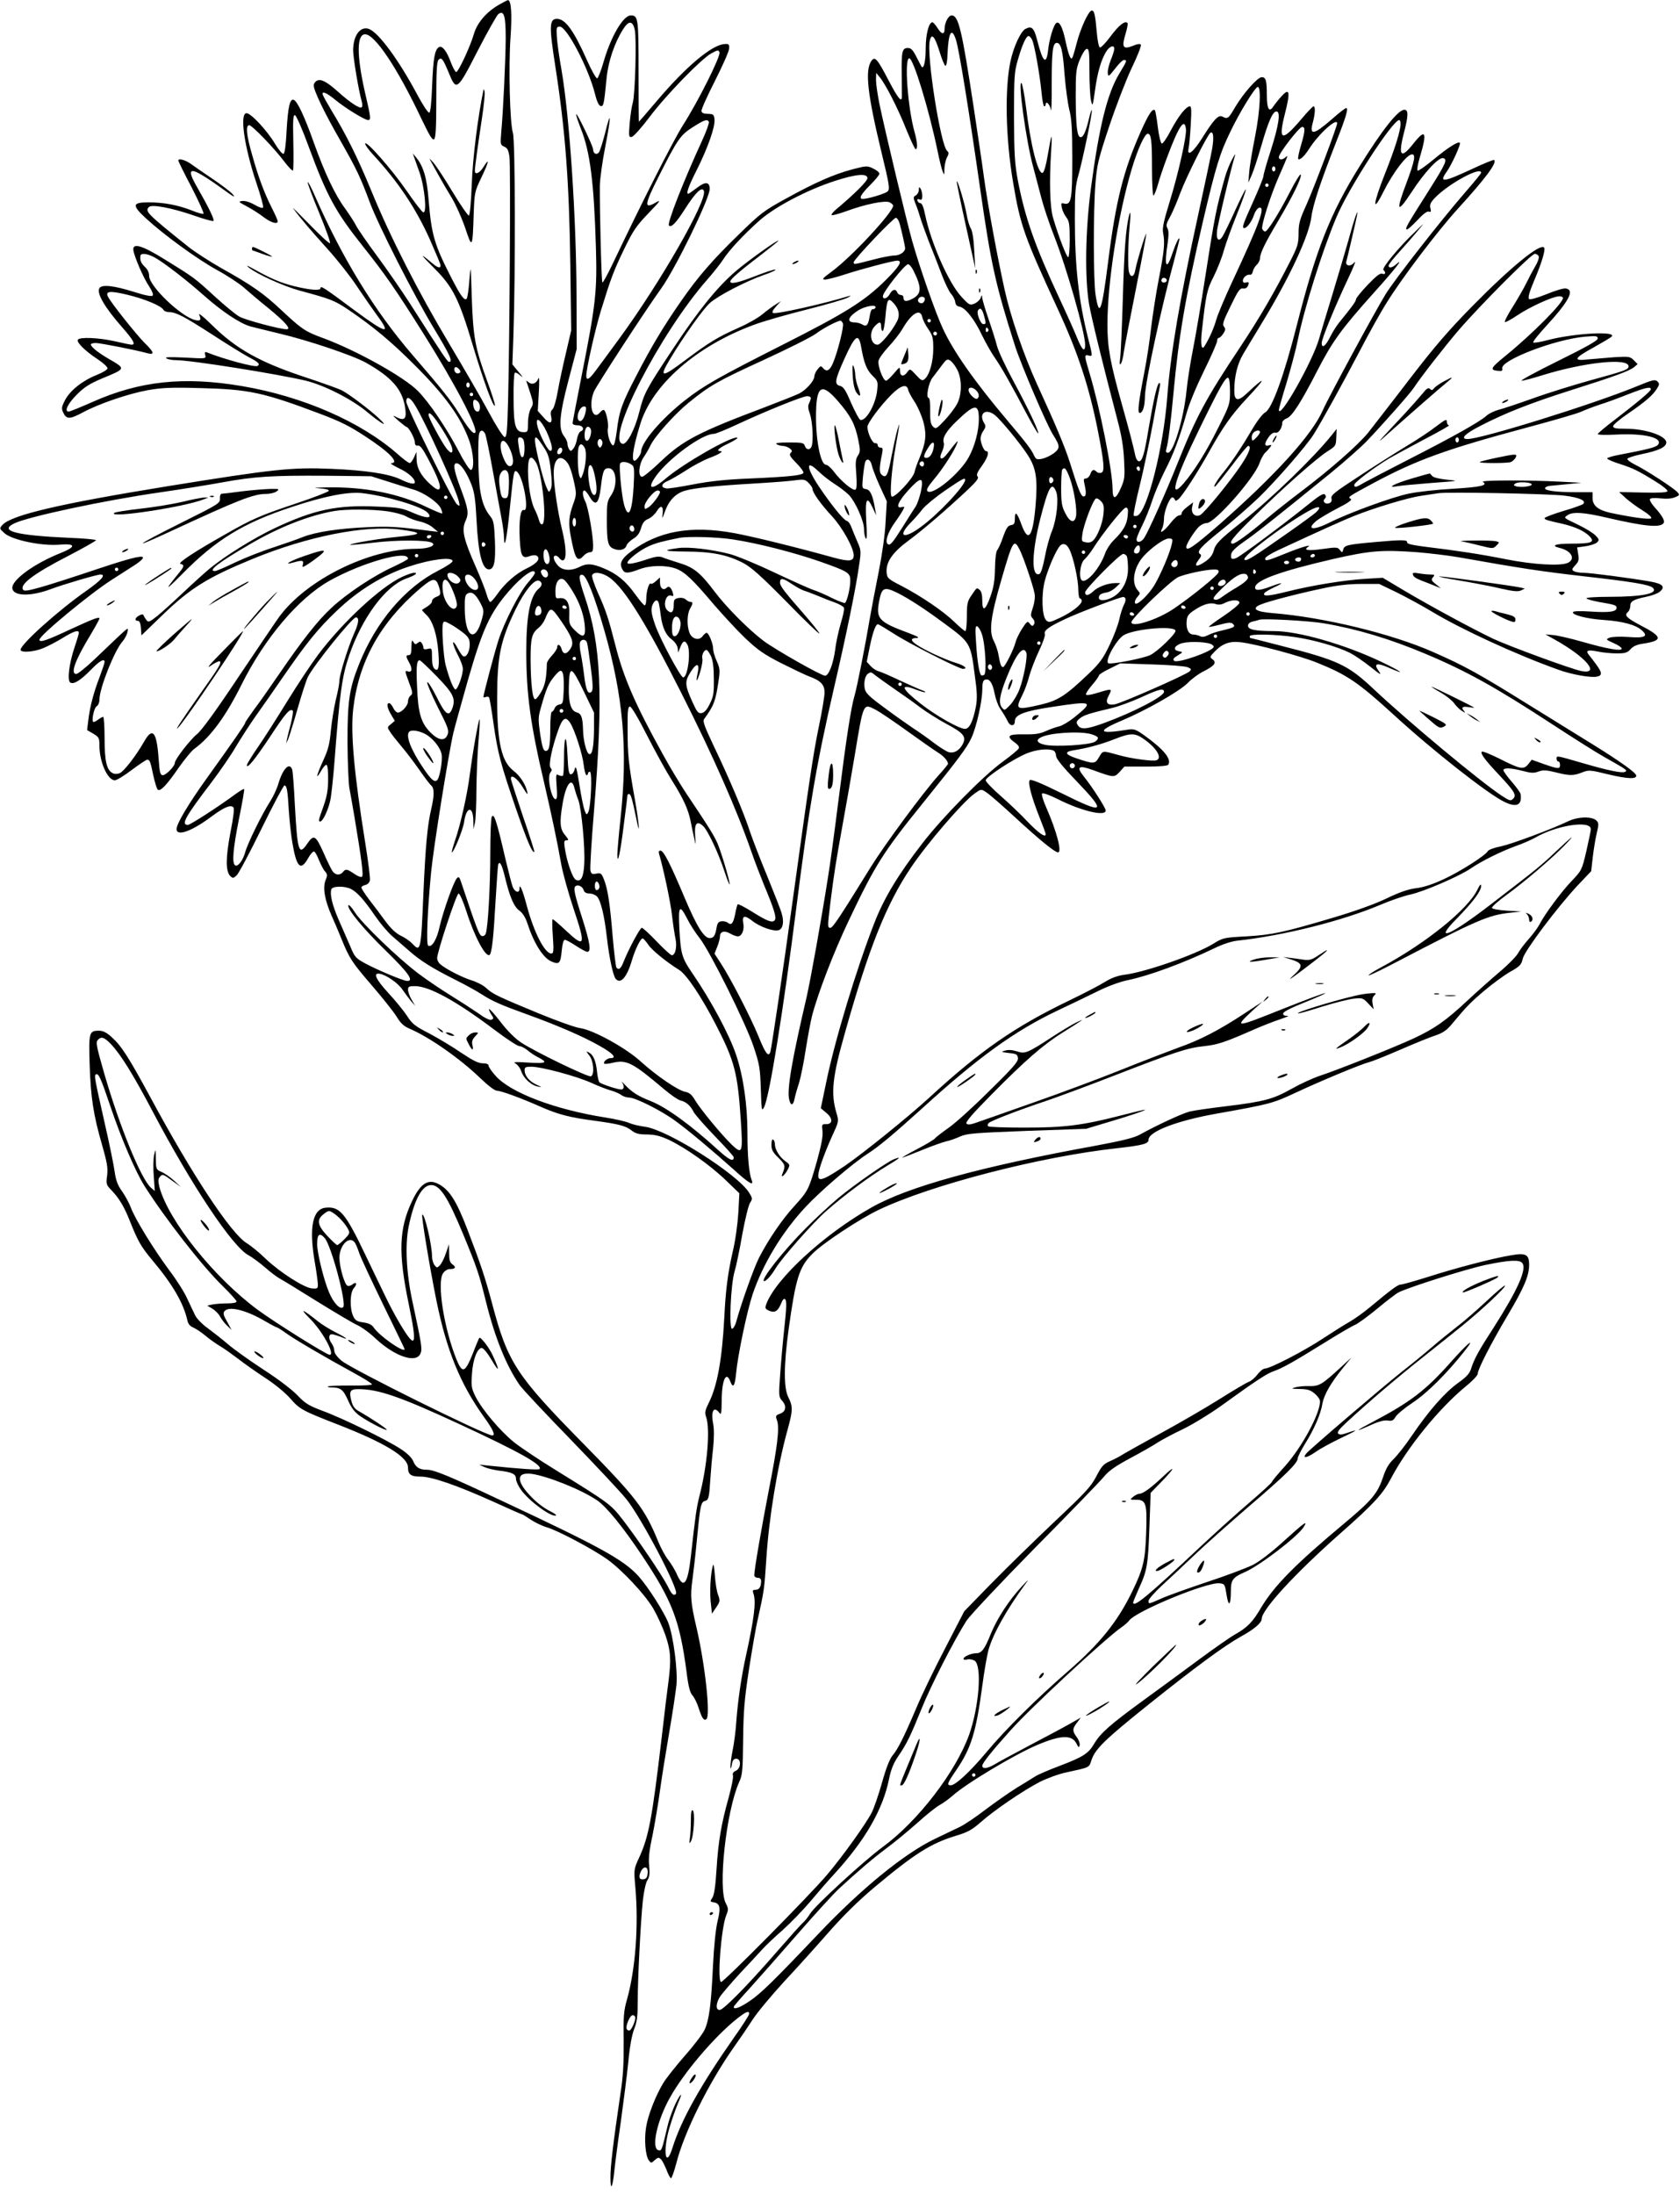 <?xml version="1.0" standalone="no"?>
<!DOCTYPE svg PUBLIC "-//W3C//DTD SVG 20010904//EN"
 "http://www.w3.org/TR/2001/REC-SVG-20010904/DTD/svg10.dtd">
<svg version="1.0" xmlns="http://www.w3.org/2000/svg"
 width="980pt" height="1280pt" viewBox="0 0 980 1280"
 preserveAspectRatio="xMidYMid meet">
<g transform="translate(0,1280) scale(0.1,-0.1)"
fill="#000000" stroke="none">
<path d="M2910 12772 c-73 -42 -126 -105 -145 -168 -21 -74 -91 -224 -104
-224 -5 0 -20 27 -32 59 -23 63 -50 98 -69 86 -24 -15 -33 -66 -39 -219 -4
-106 -10 -161 -17 -163 -7 -2 -39 47 -72 109 -107 200 -223 357 -279 379 -51
19 -93 -38 -93 -124 0 -44 32 -235 49 -294 6 -21 6 -35 0 -39 -13 -8 -69 30
-136 90 -67 60 -101 78 -125 65 -10 -5 -18 -17 -18 -27 0 -30 64 -163 155
-321 96 -169 116 -211 171 -358 51 -137 258 -545 376 -739 93 -154 111 -194
88 -194 -10 0 -33 34 -229 341 -47 73 -132 196 -189 273 -57 77 -113 158 -124
179 -10 21 -40 66 -64 100 -59 79 -119 206 -184 387 -54 152 -96 241 -117 248
-22 7 -33 -41 -41 -177 -4 -86 -11 -136 -18 -138 -7 -2 -29 24 -50 59 -46 77
-140 178 -166 178 -41 0 -14 -193 58 -408 25 -73 42 -137 39 -142 -4 -6 -24 1
-50 16 -26 15 -55 24 -71 22 -26 -3 -24 -5 27 -32 30 -16 74 -44 98 -63 43
-32 81 -43 81 -23 0 5 -15 40 -34 77 -44 87 -77 174 -115 309 -34 117 -39 174
-17 174 16 0 146 -134 205 -213 24 -32 47 -55 50 -51 3 3 4 78 2 166 -3 132
-1 160 10 156 8 -3 44 -85 80 -184 106 -287 156 -379 315 -579 127 -159 193
-254 354 -510 189 -300 326 -564 301 -579 -12 -8 -41 28 -94 114 -44 72 -102
145 -268 337 -226 262 -413 567 -577 942 -18 41 -35 72 -37 69 -3 -3 27 -83
66 -177 39 -94 68 -175 64 -179 -4 -4 -57 45 -118 108 -62 63 -105 106 -97 95
37 -51 103 -129 199 -235 57 -63 134 -160 170 -215 37 -55 91 -133 120 -173
86 -116 57 -110 -130 28 -180 134 -199 146 -199 130 0 -16 -57 -12 -149 10
-81 20 -137 43 -246 104 -34 19 -42 21 -25 7 49 -40 206 -111 300 -136 181
-49 201 -56 288 -115 137 -93 247 -184 382 -320 174 -173 268 -303 316 -436
27 -74 33 -174 10 -174 -7 0 -38 46 -67 103 -72 138 -176 292 -242 358 -81 82
-364 239 -556 309 -101 37 -120 50 -239 161 -103 97 -171 145 -350 245 -67 38
-154 94 -192 124 -244 195 -256 208 -231 233 17 17 136 -6 263 -50 59 -21 110
-35 113 -31 7 7 -26 76 -92 191 -54 92 -52 117 4 88 21 -10 72 -43 114 -73 97
-70 108 -77 84 -48 -11 12 -63 52 -115 87 -52 35 -110 75 -129 89 -32 22 -71
32 -71 18 0 -4 34 -74 77 -155 42 -82 74 -152 70 -155 -3 -4 -35 5 -69 19 -79
31 -162 47 -250 47 -97 0 -100 -16 -17 -93 104 -96 301 -239 414 -301 59 -32
127 -77 153 -99 26 -23 95 -82 155 -130 94 -78 127 -117 99 -117 -39 0 -244
55 -276 74 -23 13 -88 67 -146 120 -114 105 -120 109 -292 215 -131 81 -186
97 -180 51 6 -38 58 -160 92 -210 18 -28 26 -48 20 -54 -6 -6 -47 2 -112 23
-115 36 -184 43 -198 21 -18 -29 30 -112 134 -230 64 -73 79 -100 54 -100 -7
0 -51 9 -98 20 -93 21 -205 26 -216 9 -9 -15 43 -66 116 -114 33 -22 59 -46
57 -54 -1 -7 -29 -24 -62 -37 -83 -33 -155 -90 -185 -146 -21 -40 -22 -50 -12
-72 19 -42 38 -42 113 -2 96 52 267 110 382 131 80 14 135 17 305 12 285 -7
368 -25 702 -151 118 -45 165 -68 260 -130 140 -91 202 -155 153 -157 -10 0
10 -13 43 -29 54 -25 94 -60 94 -82 0 -15 -33 -8 -84 17 -67 32 -204 53 -401
61 -234 10 -336 -1 -956 -101 -629 -102 -912 -168 -965 -226 -18 -21 -18 -21
12 -48 44 -40 219 -76 321 -67 96 8 99 -12 6 -49 -154 -61 -288 -159 -281
-206 6 -46 107 -48 225 -4 71 27 269 85 289 85 34 0 7 -32 -81 -94 -166 -116
-385 -313 -385 -345 0 -18 75 -13 128 8 28 11 80 38 116 60 66 41 96 50 96 31
0 -5 -11 -43 -25 -84 -32 -95 -44 -194 -25 -206 20 -12 58 11 120 74 51 53 80
69 80 46 0 -6 -13 -45 -29 -88 -35 -90 -57 -175 -66 -253 l-7 -56 36 -21 c33
-20 36 -25 36 -70 0 -95 48 -202 90 -202 10 0 55 27 98 60 44 33 85 60 90 60
16 0 19 -9 36 -90 9 -41 20 -78 26 -84 14 -14 52 25 122 127 34 48 74 98 91
110 96 70 184 190 277 377 135 270 331 501 511 603 189 106 459 183 459 129 0
-4 -39 -25 -86 -47 -111 -50 -270 -155 -360 -239 -79 -72 -173 -192 -309 -391
-49 -71 -112 -162 -142 -201 -29 -40 -53 -75 -53 -79 0 -8 -65 -102 -218 -315
-111 -154 -182 -273 -182 -304 0 -45 88 -14 204 73 73 54 111 70 127 54 7 -7
1 -58 -17 -148 -28 -148 -28 -225 -1 -253 15 -14 18 -14 37 3 12 11 77 133
145 272 68 139 129 253 134 253 14 0 19 -27 26 -150 4 -58 13 -142 21 -187 24
-141 48 -164 91 -88 12 22 27 40 34 40 6 0 19 -22 29 -49 11 -26 26 -57 36
-67 14 -16 15 -23 4 -49 -19 -45 -6 -119 36 -213 20 -45 45 -104 56 -132 46
-113 61 -136 172 -265 64 -74 131 -158 149 -187 25 -41 42 -57 80 -73 114 -49
292 -174 408 -286 46 -44 85 -74 98 -74 24 0 141 -43 256 -94 100 -44 168 -62
314 -81 146 -20 181 -30 217 -58 22 -17 42 -22 89 -22 46 -1 76 -8 128 -32 98
-47 240 -147 331 -235 l79 -76 -6 -114 c-4 -64 -17 -161 -32 -223 -29 -128
-42 -224 -50 -390 -13 -242 -41 -399 -92 -498 -20 -41 -23 -54 -14 -79 25 -71
7 -283 -38 -458 -18 -70 -24 -113 -51 -356 -18 -160 -42 -192 -80 -107 -11 27
-35 65 -51 86 -17 21 -44 70 -60 110 -79 192 -127 254 -434 567 -395 401 -443
475 -534 818 -41 153 -67 232 -146 437 -63 164 -104 228 -167 261 -61 32 -105
4 -154 -99 -77 -162 -82 -303 -19 -604 50 -244 41 -266 -50 -115 -26 43 -66
118 -89 167 -24 50 -78 161 -119 247 -113 236 -146 274 -227 266 -76 -7 -98
-114 -65 -310 10 -56 18 -116 19 -133 1 -28 -1 -30 -32 -28 -45 2 -188 93
-272 173 -37 36 -86 76 -109 90 -92 54 -320 399 -565 854 -124 229 -167 297
-225 349 -30 27 -50 37 -75 37 -56 0 -59 -11 -53 -198 6 -190 22 -295 73 -470
29 -102 34 -131 29 -176 -7 -50 -5 -55 24 -85 45 -46 77 -99 111 -187 46 -114
63 -144 131 -225 118 -141 181 -250 203 -352 4 -17 16 -31 32 -37 14 -6 47
-27 72 -48 26 -22 65 -49 87 -62 22 -13 67 -45 100 -70 33 -26 105 -77 160
-113 60 -39 119 -88 149 -122 54 -62 68 -70 276 -151 275 -107 410 -189 410
-251 0 -41 17 -53 74 -53 65 0 212 -51 421 -145 90 -41 167 -75 170 -75 4 0
26 -14 51 -31 24 -16 67 -37 95 -45 65 -19 269 -128 351 -186 88 -64 217 -201
268 -286 23 -40 55 -109 71 -155 31 -89 35 -142 19 -267 -6 -41 -24 -190 -40
-330 -56 -476 -76 -581 -132 -702 -31 -68 -31 -68 -22 -170 20 -225 1 -479
-48 -655 -20 -68 -22 -100 -20 -248 1 -128 -3 -204 -19 -305 -42 -285 -59
-425 -58 -489 0 -81 13 -57 23 44 4 39 20 164 37 280 16 116 36 273 44 350 8
90 21 159 34 193 17 42 21 75 21 160 0 134 17 467 30 590 6 54 17 104 26 118
13 19 15 38 11 83 -5 42 0 90 19 177 13 65 33 184 44 264 11 80 36 235 55 345
19 110 37 232 41 270 8 86 -18 284 -47 361 -23 61 -119 212 -174 273 -87 96
-223 171 -800 441 -310 146 -393 180 -435 180 -43 0 -65 14 -80 51 -9 20 -35
46 -74 71 -81 53 -340 180 -456 222 -79 30 -99 42 -144 89 -30 32 -111 94
-196 149 -80 52 -174 119 -209 149 -35 30 -89 72 -120 95 -31 22 -64 56 -73
75 -9 19 -30 63 -47 99 -16 36 -63 110 -105 165 -89 120 -198 297 -222 362
-10 27 -33 69 -51 95 -26 36 -37 64 -44 115 -5 38 -31 165 -58 283 -60 265
-62 278 -52 285 16 9 28 -18 86 -189 62 -184 146 -379 197 -460 122 -192 333
-463 455 -583 46 -45 83 -86 83 -92 0 -7 -22 -11 -54 -11 -29 0 -68 -3 -85 -6
l-32 -7 30 -18 c17 -10 37 -31 45 -46 8 -15 26 -39 41 -53 l26 -25 -26 48
c-22 38 -25 50 -15 62 26 31 126 6 237 -59 34 -20 65 -36 68 -36 4 0 28 -15
54 -34 50 -36 222 -137 394 -231 59 -32 107 -62 107 -67 0 -5 -57 -8 -126 -7
-69 0 -128 -2 -131 -5 -4 -3 5 -6 18 -6 56 0 71 -12 99 -75 21 -47 39 -70 72
-93 53 -36 148 -85 154 -79 5 4 -100 73 -164 109 -22 12 -34 28 -42 58 -15 57
-8 70 39 70 118 0 241 -42 591 -204 348 -161 489 -240 467 -262 -6 -6 -107 0
-307 21 l-45 5 30 -14 c17 -8 55 -17 85 -21 77 -9 100 -20 100 -48 0 -13 13
-42 30 -65 47 -65 174 -159 203 -149 6 2 -11 14 -37 27 -27 13 -72 46 -100 75
-96 95 -98 153 -5 141 93 -13 293 -93 383 -155 55 -38 151 -156 261 -321 177
-265 220 -378 260 -679 10 -83 20 -120 33 -135 11 -12 27 -43 36 -71 21 -65
31 -79 46 -70 26 16 -6 313 -56 530 -35 148 -38 191 -25 282 6 43 18 148 26
233 19 198 23 221 47 228 22 5 25 19 32 132 3 47 10 126 16 177 6 59 6 110 0
142 -14 73 4 105 36 63 11 -14 13 -5 14 70 0 120 26 177 50 113 16 -43 27 -28
34 48 10 106 63 359 96 459 60 178 172 363 309 510 89 95 273 253 363 311 64
41 150 113 316 263 327 298 540 452 788 570 77 36 184 88 239 115 61 30 130
55 175 64 122 25 325 100 498 183 53 26 104 43 140 47 269 29 615 116 834 209
59 25 137 52 175 60 76 16 287 107 354 153 61 42 176 99 262 130 40 14 90 36
113 49 124 72 324 103 324 49 0 -8 -12 -65 -26 -127 -26 -111 -28 -114 -84
-173 -62 -64 -160 -197 -190 -256 -10 -19 -38 -57 -63 -85 -24 -27 -52 -64
-61 -81 -9 -18 -58 -68 -108 -110 -51 -43 -137 -120 -193 -172 -120 -112 -188
-160 -309 -216 -107 -50 -438 -182 -547 -218 -42 -14 -116 -48 -165 -76 -107
-60 -158 -74 -378 -101 -93 -11 -190 -25 -215 -31 -44 -11 -191 -79 -292 -135
-35 -19 -100 -35 -255 -64 -675 -123 -1096 -239 -1311 -361 -276 -156 -556
-413 -613 -563 -8 -23 -7 -28 15 -38 33 -15 52 -5 70 38 11 27 18 35 26 27 8
-8 7 -52 -5 -160 -9 -81 -20 -206 -25 -278 -9 -121 -8 -131 10 -151 29 -31 25
-64 -10 -77 -27 -10 -28 -13 -18 -40 15 -44 2 -152 -48 -405 -42 -217 -85
-464 -85 -497 0 -8 9 -15 20 -15 13 0 20 -7 20 -19 0 -33 -11 -51 -32 -51 -17
0 -19 -4 -13 -22 17 -47 4 -147 -44 -365 -26 -117 -47 -261 -56 -383 -3 -52
-13 -126 -21 -165 -8 -38 -13 -81 -13 -95 1 -19 3 -16 8 10 4 26 11 35 26 35
30 0 28 -56 -2 -70 -16 -7 -21 -15 -17 -30 2 -11 -9 -67 -25 -125 -43 -153
-61 -257 -71 -418 -6 -99 -14 -151 -24 -167 -15 -22 -14 -24 6 -27 38 -6 44
-30 24 -110 -11 -46 -21 -143 -27 -263 -10 -218 -22 -312 -48 -369 -10 -23
-62 -92 -117 -154 -54 -62 -111 -134 -126 -160 -45 -75 -89 -189 -99 -256 -12
-70 -4 -166 16 -193 13 -17 14 -17 34 1 19 17 23 18 37 5 8 -8 22 -36 32 -61
9 -25 21 -47 26 -49 4 -2 18 37 31 86 45 180 189 469 334 675 37 52 88 127
113 166 25 39 106 136 179 216 74 79 192 210 262 290 86 98 174 184 265 261
238 199 331 258 479 303 70 21 94 35 144 79 78 69 248 185 345 235 42 21 110
46 153 55 142 31 133 27 148 72 22 65 78 120 338 328 273 218 435 337 533 392
77 42 122 80 122 103 0 54 193 264 460 500 192 169 246 228 293 317 95 182
281 410 435 537 40 32 72 66 72 75 0 26 77 176 174 340 97 163 126 232 126
296 0 61 -19 71 -108 55 -103 -17 -321 -74 -480 -125 -79 -25 -151 -45 -160
-45 -17 0 -49 -23 -179 -131 -37 -31 -90 -69 -118 -85 -27 -15 -97 -59 -155
-97 -111 -74 -311 -177 -341 -177 -10 0 -30 -16 -44 -35 -15 -19 -36 -37 -47
-41 -12 -3 -91 -50 -177 -104 -86 -54 -237 -141 -336 -195 -99 -54 -197 -109
-219 -122 -21 -14 -58 -33 -81 -43 -37 -16 -49 -29 -80 -89 -32 -61 -64 -95
-249 -269 -116 -110 -281 -271 -366 -358 l-155 -159 -111 -215 c-62 -118 -138
-276 -169 -350 -72 -169 -107 -239 -139 -277 -16 -19 -38 -75 -61 -158 -20
-71 -47 -149 -60 -174 -31 -62 -170 -256 -259 -361 -101 -120 -607 -631 -620
-627 -23 8 1 314 30 388 14 34 14 40 -2 71 -47 88 2 535 77 705 20 43 22 68
24 248 2 168 7 233 34 410 18 116 41 251 53 300 35 158 37 171 48 340 15 242
64 541 125 761 30 109 31 133 4 186 -28 54 -27 188 1 394 42 302 62 367 140
444 60 61 274 202 385 255 306 146 943 311 1393 360 150 17 182 26 182 49 0
48 165 111 395 152 314 56 329 60 462 122 145 68 383 167 428 178 17 4 100 37
185 74 85 37 179 75 208 84 38 13 62 29 90 63 88 106 112 130 195 200 49 41
113 87 142 104 61 34 70 43 78 80 12 47 202 300 321 427 l78 82 9 80 c5 43 15
106 23 140 13 53 12 62 -1 75 -26 26 -109 24 -168 -5 -94 -45 -325 -131 -389
-145 -38 -7 -73 -20 -77 -28 -15 -26 -159 -118 -256 -163 -64 -30 -119 -48
-162 -53 -47 -6 -96 -23 -171 -59 -66 -32 -182 -74 -310 -112 -289 -86 -357
-101 -510 -110 -132 -7 -136 -8 -194 -44 -106 -64 -396 -165 -518 -180 -38 -5
-75 -18 -115 -43 -32 -20 -125 -68 -208 -108 -317 -153 -516 -291 -815 -566
-122 -112 -390 -328 -493 -398 -156 -104 -174 -103 -138 11 13 40 42 113 64
161 40 87 41 89 27 135 -35 118 -25 211 51 477 138 489 239 742 382 955 92
138 301 381 371 432 39 28 39 28 68 9 17 -10 95 -78 175 -152 138 -127 226
-199 245 -199 24 0 -7 119 -66 255 -20 44 -32 83 -27 88 5 5 44 -9 88 -31 140
-71 283 -105 283 -68 0 15 -80 140 -129 200 -44 55 -29 66 51 37 126 -46 127
-46 159 -12 l28 31 125 0 c77 0 127 4 131 11 20 32 -25 88 -133 166 -55 40
-67 44 -100 39 -175 -29 -189 -11 -39 52 142 60 333 168 385 219 23 24 64 54
90 67 66 33 81 52 56 71 -18 13 -18 15 10 44 47 49 89 64 155 56 90 -11 348
-80 446 -120 173 -70 237 -113 443 -301 230 -211 547 -460 646 -509 73 -36
106 -20 96 45 -1 8 -24 40 -51 71 -27 31 -49 62 -49 68 0 15 41 14 112 -4 48
-13 66 -14 92 -4 27 10 45 9 99 -4 82 -21 106 -21 156 -1 38 15 46 15 151 -11
114 -27 165 -29 165 -8 0 16 -89 80 -250 180 -71 44 -242 150 -380 235 -291
181 -371 225 -555 306 -242 107 -638 203 -937 227 -100 8 -125 27 -69 50 45
19 222 65 371 96 75 16 144 24 215 24 l105 0 100 -48 c55 -27 149 -78 209
-114 171 -103 490 -250 736 -338 76 -28 194 -49 227 -40 31 7 29 24 -9 75 -18
24 -37 49 -43 56 -16 22 1 26 55 15 28 -6 78 -11 111 -11 50 0 62 4 81 25 14
16 36 26 67 31 124 18 122 40 -10 108 -79 42 -96 58 -74 76 8 7 15 23 15 36 0
28 17 38 92 54 32 6 67 19 79 29 36 29 19 47 -54 60 -121 21 -350 51 -391 51
-23 0 -48 5 -56 10 -12 7 -11 13 9 34 20 21 23 32 17 65 l-6 39 50 7 c28 4 57
14 66 22 14 14 13 18 -8 40 -12 13 -56 41 -98 61 -93 45 -89 41 -66 58 30 21
96 17 235 -16 217 -50 308 -59 326 -29 8 12 -10 44 -52 90 -19 21 -32 43 -28
49 4 6 27 8 60 4 35 -4 65 -2 85 6 29 12 30 14 14 31 -22 24 -185 130 -247
160 -26 13 -46 28 -44 34 2 5 40 18 84 27 98 20 143 41 143 68 0 39 -121 80
-237 80 -58 0 -73 3 -73 15 0 8 39 41 88 74 103 71 143 106 167 144 16 25 16
30 3 43 -13 13 -27 10 -126 -31 -254 -104 -901 -305 -981 -305 -46 0 -16 31
77 78 143 74 291 132 527 207 256 81 338 111 367 134 l21 18 -23 23 c-21 21
-28 22 -114 17 -50 -4 -120 -10 -155 -13 -88 -10 -79 8 37 71 50 28 97 56 103
62 34 34 -216 20 -368 -19 -45 -12 -85 -19 -89 -15 -4 4 29 45 72 92 137 149
172 215 117 223 -12 2 -63 -13 -113 -34 -61 -24 -95 -33 -101 -27 -7 7 3 42
30 106 46 108 68 183 58 194 -25 24 -198 -118 -418 -342 -138 -140 -220 -235
-366 -425 -103 -135 -213 -275 -242 -313 -60 -73 -220 -214 -395 -346 -61 -46
-150 -116 -197 -156 -101 -86 -182 -145 -198 -145 -29 0 0 37 127 161 170 167
362 337 427 378 47 30 48 32 50 80 l2 50 -26 -33 c-107 -134 -349 -368 -521
-505 -136 -107 -159 -131 -170 -172 -7 -25 -22 -45 -50 -64 -49 -34 -69 -30
-39 9 16 20 19 30 10 35 -23 14 2 42 123 139 66 53 165 139 220 192 100 97
276 299 319 367 46 73 171 300 267 483 53 102 125 232 161 288 87 141 294 413
409 540 167 183 233 272 216 289 -3 3 -60 -20 -128 -52 -172 -80 -196 -82
-148 -15 29 41 83 160 76 167 -10 11 -70 -28 -156 -99 -45 -37 -86 -66 -90
-63 -5 3 0 36 11 73 46 153 36 176 -36 85 -72 -92 -90 -74 -57 56 28 106 29
141 4 141 -36 0 -130 -118 -261 -330 -171 -274 -255 -488 -366 -926 -74 -292
-145 -488 -185 -509 -14 -7 -47 -50 -74 -96 -63 -107 -120 -192 -166 -249 -41
-49 -69 -97 -51 -86 6 4 49 58 97 121 47 63 90 115 95 115 21 0 6 -40 -40
-110 -63 -95 -216 -282 -241 -294 -29 -13 -53 11 -46 46 l6 29 -35 -27 c-19
-14 -33 -31 -32 -37 1 -7 -5 -12 -14 -12 -9 0 -32 -20 -50 -44 -37 -48 -70
-70 -50 -33 6 11 11 38 11 59 0 41 33 123 49 123 5 0 11 -6 14 -12 3 -10 8
-10 21 1 24 20 113 158 176 271 81 146 133 221 225 319 114 121 113 135 -2 27
-52 -49 -73 -44 -73 16 0 84 19 160 54 217 18 31 66 109 105 174 164 269 277
512 291 623 9 71 53 203 149 448 53 134 68 186 54 186 -5 0 -41 -27 -79 -61
-110 -96 -137 -102 -116 -24 14 52 16 95 4 95 -4 0 -37 -34 -72 -76 -113 -133
-135 -126 -95 31 33 129 28 156 -18 105 -18 -19 -39 -46 -48 -59 -25 -40 -39
-18 -39 64 0 86 -6 105 -30 105 -24 0 -107 -94 -155 -175 -39 -67 -44 -71 -74
-55 -24 12 -49 -15 -117 -123 -53 -85 -92 -115 -80 -60 3 15 9 76 12 136 5 82
4 107 -5 107 -22 0 -67 -57 -111 -140 -23 -45 -47 -79 -53 -77 -6 2 -17 45
-23 96 -6 50 -14 94 -17 98 -14 13 -37 -22 -85 -130 -98 -221 -143 -398 -187
-747 -38 -299 -52 -337 -74 -200 -13 81 -14 483 -1 647 9 112 15 140 80 335
39 117 98 270 131 340 34 70 58 132 54 137 -4 7 -20 5 -46 -6 -58 -23 -67 -9
-44 67 10 33 16 63 12 66 -15 15 -50 -13 -98 -77 -28 -38 -57 -68 -63 -66 -6
2 -14 40 -18 88 -9 104 -15 131 -31 127 -20 -6 -65 -107 -87 -192 -11 -44 -23
-82 -26 -85 -9 -10 -21 19 -38 98 -17 81 -36 119 -54 107 -15 -9 -41 -92 -48
-158 -10 -90 -31 -72 -63 55 -19 75 -32 88 -70 68 -27 -15 -68 -103 -86 -186
-35 -162 -29 -451 15 -710 42 -250 65 -314 259 -734 119 -256 184 -455 235
-711 37 -188 41 -239 21 -246 -9 -4 -21 -2 -28 5 -17 17 -27 13 -37 -14 -5
-14 -17 -25 -26 -25 -13 0 -14 -6 -8 -32 12 -51 10 -73 -5 -73 -15 0 -30 39
-79 195 -29 92 -81 217 -195 465 -76 167 -152 389 -187 547 -45 205 -97 487
-120 653 -11 83 -39 269 -61 415 -69 453 -88 530 -128 530 -19 0 -41 -43 -41
-81 0 -32 -18 -30 -40 6 -12 19 -26 35 -31 35 -21 0 -39 -71 -39 -152 0 -73
-11 -121 -23 -108 -3 3 -16 29 -31 58 -21 41 -31 52 -50 52 -33 0 -38 -18 -36
-155 1 -66 1 -126 1 -132 -2 -32 -24 -4 -77 97 -66 127 -80 143 -100 116 -40
-55 -24 -194 58 -534 46 -190 50 -214 36 -228 -13 -13 -111 -43 -145 -44 -26
0 -11 27 42 80 30 30 55 60 55 67 0 7 -16 21 -36 30 -34 17 -39 17 -120 -4
-109 -29 -217 -76 -389 -171 -130 -71 -150 -87 -273 -207 -158 -153 -243 -252
-342 -395 -100 -144 -169 -259 -255 -425 -87 -166 -103 -211 -117 -328 -7 -54
-15 -86 -22 -84 -17 5 -36 69 -30 99 6 30 -12 108 -25 108 -5 0 -14 -7 -21
-15 -42 -51 -69 41 -35 122 16 37 297 469 392 601 84 117 283 525 283 580 0
42 -25 45 -74 7 -25 -19 -48 -35 -51 -35 -14 0 0 41 50 140 65 130 107 250
103 293 -3 29 -6 32 -38 33 -24 0 -36 5 -38 16 -2 9 33 87 78 175 44 87 82
172 83 188 2 27 -1 30 -27 28 -74 -5 -224 -131 -392 -329 -58 -68 -106 -124
-107 -124 -1 0 -2 132 -2 293 0 309 -2 327 -45 327 -45 0 -117 -124 -160 -274
-14 -49 -31 -91 -36 -93 -6 -2 -33 45 -59 104 -78 175 -127 243 -176 243 -45
0 -46 -43 -10 -274 59 -378 81 -672 88 -1157 l5 -386 -30 -129 c-17 -71 -39
-172 -48 -224 -9 -54 -23 -100 -31 -107 -10 -8 -13 -21 -8 -41 9 -45 -9 -47
-45 -5 l-33 37 6 105 c4 70 3 98 -3 83 -12 -29 -36 -38 -57 -21 -14 12 -15 12
-10 -1 3 -8 13 -40 23 -70 16 -51 16 -57 0 -83 -9 -17 -16 -51 -16 -83 0 -51
-1 -54 -25 -54 -48 0 -59 36 -59 195 -1 79 2 147 7 151 4 4 19 -3 34 -17 17
-15 13 -7 -11 21 l-37 45 6 170 c12 350 11 1138 -3 1180 -18 58 -26 385 -14
556 10 139 4 221 -16 218 -4 -1 -27 -13 -52 -27z m40 -196 c-1 -125 -14 -414
-26 -546 -6 -72 -5 -75 17 -85 19 -8 25 -20 31 -60 7 -54 1 -1047 -8 -1413 -5
-192 -8 -223 -21 -220 -9 2 -50 66 -91 143 -41 77 -147 259 -234 405 -177 296
-339 612 -453 890 -78 189 -146 326 -229 462 -25 42 -49 84 -52 93 -11 28 20
16 74 -29 59 -48 170 -116 189 -116 18 0 17 12 -17 157 -50 219 -50 343 0 343
57 0 189 -198 326 -488 51 -106 67 -133 77 -123 9 9 12 73 12 231 0 162 3 222
13 231 17 18 26 6 60 -76 44 -108 49 -105 169 130 57 110 111 206 120 213 33
24 43 -10 43 -142z m753 49 c11 -52 2 -380 -12 -425 -6 -19 -14 -73 -18 -119
-6 -78 -5 -83 13 -79 10 2 56 53 101 113 95 127 301 339 361 373 38 21 43 22
49 7 8 -22 -123 -284 -213 -425 -59 -93 -246 -463 -408 -804 -31 -65 -59 -116
-62 -113 -6 5 -16 418 -15 565 1 40 15 143 32 228 35 180 34 222 -1 79 -14
-54 -30 -105 -36 -113 -13 -18 -34 -8 -34 16 0 20 -98 223 -99 205 -1 -6 12
-44 28 -85 53 -133 76 -311 87 -688 8 -257 -1 -335 -81 -740 -30 -152 -55
-281 -55 -288 0 -7 13 -12 30 -12 31 0 43 -26 16 -36 -7 -3 -16 -22 -20 -42
-3 -21 -12 -46 -21 -57 -13 -17 -16 -18 -25 -5 -5 8 -10 23 -10 33 0 11 -9 30
-20 44 -34 43 -27 125 27 329 l47 179 -1 310 c-1 451 -40 1041 -88 1320 -14
77 -26 165 -27 195 -3 49 -1 55 17 55 41 0 167 -240 205 -390 11 -45 23 -71
33 -73 18 -4 20 7 35 158 9 100 46 209 97 290 33 52 56 50 68 -5z m1873 -56
c18 -52 77 -418 143 -879 62 -431 89 -553 202 -907 36 -112 187 -465 223 -520
40 -63 41 -77 3 -106 -19 -14 -49 -28 -68 -32 -31 -6 -36 -4 -48 21 -14 32
-46 74 -156 204 -190 225 -314 402 -375 534 -44 95 -133 350 -179 511 -32 114
-158 640 -192 804 -10 51 -19 112 -19 135 l1 41 20 -24 c35 -42 107 -183 155
-304 26 -64 51 -117 55 -117 13 0 11 39 -6 100 -40 142 -61 430 -31 430 24 0
115 -298 166 -544 10 -50 23 -102 29 -116 9 -23 10 -22 10 15 1 22 7 52 15 67
12 22 12 29 1 38 -38 32 -122 563 -101 644 11 45 29 24 56 -63 14 -46 30 -84
35 -85 6 0 11 28 12 64 5 131 24 165 49 89z m444 0 c14 -25 46 -206 56 -312 4
-42 11 -77 15 -77 5 0 9 5 9 11 0 26 26 -1 30 -32 3 -19 6 49 5 151 0 194 6
240 30 240 24 0 35 -45 45 -186 6 -73 18 -163 27 -201 14 -54 18 -112 18 -288
0 -237 -6 -272 -47 -262 -18 5 -20 2 -14 -24 3 -17 15 -42 26 -56 17 -22 20
-41 20 -129 0 -57 -4 -104 -9 -104 -9 0 -55 118 -87 226 -20 64 -24 217 -12
399 7 111 3 104 -21 -34 -9 -55 -21 -96 -29 -99 -27 -9 -70 160 -97 384 -9 71
-21 134 -26 139 -23 22 27 -339 67 -485 14 -52 36 -136 49 -186 13 -50 46
-149 74 -220 74 -188 181 -564 181 -635 0 -48 -19 -30 -49 46 -16 39 -61 140
-101 225 -143 306 -201 471 -243 690 -18 99 -21 150 -22 370 0 236 2 261 23
333 25 87 48 137 62 137 5 0 14 -9 20 -21z m480 -54 c0 -8 -9 -38 -21 -66 -11
-29 -19 -63 -17 -76 3 -22 6 -20 42 26 21 28 44 51 52 51 20 0 19 -3 -26 -78
-71 -116 -119 -313 -166 -668 -33 -249 -37 -523 -11 -678 16 -88 73 -322 167
-681 22 -82 34 -154 37 -227 5 -98 4 -112 -18 -162 -30 -70 -49 -73 -49 -7 0
104 -75 479 -135 677 -30 100 -31 108 -5 101 25 -6 25 -8 -5 110 -53 214 -75
409 -75 688 0 153 3 192 21 255 26 94 79 348 78 375 0 11 -7 -7 -15 -40 -19
-81 -34 -115 -50 -115 -21 0 -28 62 -29 235 0 148 2 164 25 220 15 35 31 60
40 60 13 0 15 -21 15 -130 0 -71 4 -148 9 -170 9 -39 10 -37 23 54 14 105 35
179 65 229 20 33 48 43 48 17z m821 -512 c-16 -81 -32 -175 -34 -208 l-5 -60
20 45 c11 25 35 99 54 164 43 150 68 206 90 206 26 0 14 -80 -35 -233 -23 -70
-41 -135 -41 -144 0 -9 -27 -76 -60 -149 -60 -132 -67 -154 -52 -154 16 0 44
38 57 77 7 21 21 40 31 42 37 7 2 -89 -159 -434 -41 -88 -83 -187 -92 -219
-15 -52 -40 -108 -69 -155 -17 -27 -24 12 -15 89 24 215 29 240 69 318 21 42
48 110 59 151 11 40 46 136 77 213 31 76 54 141 51 144 -2 2 -30 -53 -62 -123
-32 -71 -65 -138 -73 -151 -22 -35 -38 -21 -33 29 3 37 84 378 106 444 3 11
-5 0 -18 -25 -14 -25 -32 -71 -41 -102 -53 -190 -59 -221 -117 -593 -22 -143
-53 -326 -69 -407 -16 -81 -34 -194 -39 -250 -16 -158 -76 -358 -108 -358 -11
0 -14 6 -9 23 11 39 25 148 41 322 31 337 71 567 170 995 78 333 101 408 166
540 50 104 133 239 153 252 24 16 18 -135 -13 -289z m-3186 87 c3 -6 -14 -55
-39 -109 -110 -239 -206 -485 -194 -496 14 -14 42 15 96 100 61 95 97 129 108
102 21 -55 -254 -534 -491 -858 -54 -74 -116 -158 -137 -186 -40 -55 -58 -66
-58 -34 0 40 51 267 85 379 59 191 74 231 136 360 52 107 70 134 142 209 68
70 75 81 44 63 -72 -42 -69 -16 16 152 109 216 126 241 199 287 66 42 83 48
93 31z m4035 -11 c0 -41 -32 -144 -91 -292 -70 -176 -76 -238 -10 -107 58 116
138 220 168 220 23 0 14 -41 -32 -165 -64 -168 -56 -185 28 -57 76 117 158
205 185 200 28 -6 16 -32 -82 -187 -131 -207 -139 -221 -131 -229 3 -4 31 20
61 52 35 38 59 56 69 52 12 -4 14 0 9 20 -5 20 0 33 27 61 79 82 269 185 269
146 0 -5 -43 -57 -96 -118 -142 -164 -404 -499 -461 -590 -61 -99 -332 -599
-367 -678 -63 -143 -278 -380 -603 -665 -151 -131 -193 -160 -193 -131 0 16
39 79 68 112 15 16 36 27 51 27 46 0 274 257 307 347 9 26 25 55 34 63 9 8 22
23 29 32 10 14 9 16 -8 11 -27 -7 -27 11 0 49 14 19 28 28 39 25 18 -5 40 28
40 59 0 8 11 19 25 24 32 12 84 93 179 278 88 171 140 243 331 456 127 141
180 210 128 164 -22 -20 -43 -23 -43 -7 0 7 30 45 68 86 37 41 85 96 106 122
39 46 39 46 -18 -9 -94 -89 -197 -213 -186 -224 16 -16 12 -29 -7 -22 -12 5
-36 -14 -85 -65 -37 -39 -68 -77 -68 -84 0 -12 -28 -50 -97 -134 -15 -18 -39
-56 -53 -84 -27 -55 -50 -72 -50 -37 0 26 79 217 156 380 30 63 46 104 35 91
-21 -28 -56 -23 -47 6 6 21 54 226 61 263 12 62 -15 -15 -49 -140 -21 -74 -64
-220 -96 -325 -32 -104 -66 -217 -75 -249 -37 -131 -235 -482 -235 -415 0 5
20 76 45 157 24 81 54 192 65 247 38 188 144 525 226 719 71 170 328 566 366
566 4 0 8 -9 8 -21z m-370 2 c0 -19 -132 -368 -177 -470 -42 -92 -48 -115 -48
-172 0 -58 -5 -76 -45 -155 -97 -191 -180 -334 -299 -513 -196 -294 -253 -401
-361 -670 -65 -164 -171 -400 -195 -437 -17 -27 -45 -32 -45 -9 0 9 15 46 34
83 18 37 44 101 57 142 13 41 45 116 70 167 54 104 88 194 129 338 16 60 59
162 104 254 42 85 76 163 76 173 0 10 4 18 10 18 5 0 17 11 26 25 13 20 14 28
4 40 -11 13 -4 34 39 121 43 89 54 105 72 102 15 -2 24 4 30 18 6 18 4 21 -12
17 -12 -4 -19 0 -19 10 0 18 24 39 41 35 8 -2 15 7 17 18 2 12 12 30 23 40 10
9 19 27 19 38 1 30 28 87 109 223 82 139 135 247 129 265 -3 7 -30 -37 -61
-97 -68 -132 -133 -235 -147 -235 -6 0 -13 7 -17 15 -7 20 48 195 99 310 54
124 54 123 37 108 -18 -17 -39 -16 -39 1 0 22 119 176 136 176 19 0 18 -23 -7
-108 -12 -40 -19 -75 -16 -79 9 -9 36 16 63 58 53 85 164 186 164 150z m-882
-33 c5 -41 -44 -259 -94 -421 -36 -117 -45 -158 -39 -186 11 -58 6 -106 -25
-266 -16 -82 -36 -211 -45 -285 -8 -74 -26 -192 -40 -262 -35 -181 -42 -242
-24 -236 17 6 27 40 28 100 2 82 94 510 171 793 16 61 30 115 30 120 0 20 -20
-21 -41 -82 -35 -106 -49 -77 -28 57 7 50 7 75 -1 89 -9 17 -6 29 14 64 13 23
41 87 61 142 37 97 158 339 176 351 17 10 21 -26 10 -93 -7 -38 -43 -210 -81
-383 -107 -489 -162 -812 -181 -1064 -22 -296 -117 -670 -175 -693 -8 -3 -18
-3 -21 1 -3 3 12 81 35 173 23 93 57 256 77 363 19 107 38 206 41 218 3 14 1
21 -5 18 -12 -8 -33 -103 -61 -266 -24 -148 -37 -190 -56 -190 -7 0 -16 12
-20 28 -16 73 -39 160 -79 302 -69 246 -85 334 -85 467 0 245 61 636 141 905
34 115 76 208 94 208 20 0 25 -35 25 -202 0 -87 4 -158 8 -158 5 0 16 28 26
62 9 34 33 105 53 158 69 185 103 236 111 168z m522 -233 c0 -8 -4 -15 -10
-15 -5 0 -10 7 -10 15 0 8 5 15 10 15 6 0 10 -7 10 -15z m-2380 -54 c0 -17
-75 -92 -185 -184 -16 -14 -27 -28 -24 -31 3 -4 42 7 87 23 111 41 227 64 252
51 11 -6 20 -14 20 -19 0 -39 -246 -303 -359 -385 -53 -39 -59 -46 -38 -46 13
0 64 13 113 29 98 32 283 81 308 81 33 0 13 -33 -67 -113 -124 -123 -235 -192
-601 -377 -381 -193 -458 -237 -570 -324 -137 -107 -256 -246 -256 -299 0 -8
-9 -25 -19 -38 -44 -54 -37 35 15 202 72 228 327 451 659 574 55 21 195 61
311 90 116 29 224 61 240 70 16 9 20 14 10 10 -152 -47 -431 -109 -447 -100
-7 5 0 18 18 38 l28 31 -30 -19 c-16 -10 -51 -35 -77 -57 -25 -21 -88 -57
-139 -79 -123 -55 -171 -84 -314 -191 -135 -102 -152 -101 -89 4 81 136 198
300 237 333 50 43 206 124 311 161 44 15 75 29 68 32 -6 2 -57 -15 -114 -37
-102 -40 -148 -50 -148 -32 0 13 62 66 178 154 56 43 102 80 102 83 0 10 -176
-116 -249 -178 -107 -92 -216 -226 -366 -453 -157 -237 -168 -257 -196 -368
-25 -100 -72 -190 -97 -185 -103 20 220 647 494 958 36 41 77 93 91 115 36 56
121 147 212 228 90 80 275 178 441 232 123 40 190 46 190 16z m2340 -41 c0 -5
-4 -10 -10 -10 -5 0 -10 5 -10 10 0 6 5 10 10 10 6 0 10 -4 10 -10z m-2151
-227 c15 -58 30 -127 31 -140 0 -22 -31 -43 -64 -43 -18 0 -75 -11 -127 -25
-109 -28 -109 -29 -109 -14 0 16 231 259 246 259 7 0 18 -17 23 -37z m-4342
-197 c57 -33 182 -130 278 -215 108 -96 215 -168 278 -185 29 -7 104 -26 167
-41 166 -39 428 -127 505 -170 145 -82 207 -150 226 -249 14 -75 2 -93 -45
-70 -29 15 -29 14 9 -20 22 -19 43 -35 47 -36 12 0 48 -67 48 -89 0 -15 5 -21
18 -19 12 2 28 -18 59 -77 60 -113 78 -164 65 -177 -7 -7 -23 2 -55 31 -53 49
-77 94 -77 148 l-1 38 -14 -32 c-8 -18 -19 -33 -25 -33 -6 0 -38 23 -70 52
-215 189 -554 337 -910 397 -338 57 -595 30 -871 -93 -70 -31 -132 -56 -138
-56 -28 0 -6 46 47 99 45 45 76 64 147 94 140 58 140 56 42 113 -64 37 -107
71 -107 86 0 4 13 8 28 8 27 0 230 -40 300 -59 46 -13 42 5 -14 59 -48 48
-193 230 -213 268 -19 35 9 38 113 13 100 -24 196 -64 209 -87 4 -8 19 -14 33
-14 40 0 85 -23 251 -130 86 -56 183 -116 215 -133 56 -29 67 -40 50 -51 -15
-9 -198 40 -294 79 -13 5 -15 2 -11 -15 6 -22 6 -22 -118 -15 -88 4 -120 3
-109 -4 8 -6 33 -11 56 -11 89 0 595 -81 759 -120 108 -27 264 -106 354 -180
88 -73 134 -98 71 -39 -58 54 -175 142 -218 164 -19 9 -108 41 -198 71 -278
91 -416 168 -563 314 -46 45 -75 68 -69 54 14 -29 7 -38 -24 -30 -84 21 -268
198 -268 257 0 19 -9 38 -24 52 -23 22 -30 37 -27 65 2 19 42 14 88 -12z
m8069 9 c3 -8 -6 -34 -20 -57 -14 -24 -37 -67 -51 -96 -14 -29 -50 -92 -80
-140 -31 -48 -51 -88 -46 -90 5 -2 39 17 76 42 68 45 195 104 236 108 12 2 24
-2 26 -8 8 -24 -177 -211 -340 -343 -80 -65 -87 -78 -43 -83 27 -3 32 -1 29
13 -13 48 312 172 485 186 63 5 72 4 72 -11 0 -12 -66 -49 -232 -131 -128 -63
-223 -115 -212 -115 11 0 64 14 118 31 248 77 506 104 506 53 0 -19 -19 -26
-231 -84 -96 -27 -245 -73 -330 -104 -84 -30 -174 -60 -199 -66 -25 -7 -56
-22 -70 -35 -37 -34 -196 -123 -445 -250 -121 -62 -240 -124 -265 -138 -51
-30 -60 -32 -60 -14 0 14 114 100 205 155 28 16 120 66 205 111 85 44 149 81
143 81 -7 0 -13 9 -13 21 0 17 -8 14 -62 -27 -34 -27 -114 -80 -178 -118 -64
-39 -189 -118 -277 -176 -138 -90 -161 -108 -156 -126 3 -14 -1 -24 -13 -28
-23 -9 -42 10 -26 26 8 8 8 15 1 24 -8 10 -32 -4 -107 -65 -129 -104 -380
-291 -409 -304 -28 -13 -37 -5 -30 26 4 14 33 41 74 69 64 44 167 125 508 402
77 63 170 145 206 182 89 93 258 283 277 314 37 57 181 242 261 335 128 148
424 445 444 445 10 0 20 -7 23 -15z m-3648 -82 c51 -102 49 -138 -9 -167 -34
-17 -49 -14 -49 10 0 8 -7 14 -15 14 -9 0 -18 7 -21 15 -9 23 -29 18 -44 -10
-14 -26 -40 -34 -40 -12 0 24 127 185 147 186 7 1 21 -16 31 -36z m1477 -52
c7 -12 -12 -24 -25 -16 -11 7 -4 25 10 25 5 0 11 -4 15 -9z m-1411 -109 c2 -4
1 -14 -4 -21 -11 -19 -41 -6 -34 14 6 16 29 20 38 7z m-181 -30 c31 -34 38
-70 20 -105 -30 -59 -95 -137 -114 -137 -40 0 -52 70 -17 107 28 30 38 29 38
-2 0 -14 4 -25 9 -25 5 0 12 37 16 83 9 105 15 115 48 79z m-106 -26 c-3 -6
-10 -10 -16 -9 -6 2 -14 -14 -17 -36 -9 -57 -19 -69 -44 -53 -11 6 -30 12 -43
12 -51 0 -42 31 19 70 42 26 108 37 101 16z m273 -56 c3 -14 18 -45 35 -69 26
-38 29 -52 29 -115 0 -75 -22 -154 -51 -177 -13 -11 -20 -8 -50 25 -34 37 -35
37 -50 17 -20 -30 -43 -27 -43 6 0 26 -1 26 -36 -15 -19 -23 -40 -42 -45 -42
-18 0 -51 90 -44 117 3 14 30 51 59 82 29 31 64 76 79 101 54 94 106 125 117
70z m50 -20 c0 -5 -4 -10 -10 -10 -5 0 -10 5 -10 10 0 6 5 10 10 10 6 0 10 -4
10 -10z m-513 -16 c7 -18 -31 -168 -58 -231 -19 -45 -38 -54 -59 -28 -11 13
-15 12 -31 -9 -11 -13 -19 -32 -19 -43 -1 -24 -48 -77 -87 -97 -18 -9 -108
-45 -200 -80 -388 -146 -480 -194 -609 -317 -51 -49 -100 -89 -108 -89 -26 0
-20 71 8 113 13 19 32 51 41 71 25 52 142 183 221 247 125 101 166 125 432
247 144 66 284 136 311 156 44 33 125 75 144 76 4 0 10 -7 14 -16z m547 -65
c-3 -5 -10 -7 -15 -3 -5 3 -7 10 -3 15 3 5 10 7 15 3 5 -3 7 -10 3 -15z m-441
-70 c17 -97 32 -134 65 -168 33 -32 34 -37 29 -86 -8 -82 -66 -184 -99 -173
-7 3 -30 47 -53 98 -32 76 -45 95 -65 100 -34 8 -30 34 24 154 64 142 84 157
99 75z m561 -135 c28 -53 28 -145 -1 -199 -12 -23 -44 -65 -72 -95 -49 -52
-52 -53 -69 -37 -13 14 -17 34 -16 92 1 44 -3 75 -9 75 -17 0 -1 87 22 117 12
15 36 47 53 70 29 39 34 42 52 30 11 -8 29 -31 40 -53z m-2905 2 c8 -10 9 -16
1 -21 -13 -8 -30 3 -30 21 0 18 14 18 29 0z m4496 -128 c0 -74 -2 -80 -67
-209 -70 -141 -141 -255 -203 -327 -90 -104 -54 19 92 318 117 240 152 302
167 297 7 -2 11 -31 11 -79z m-4435 37 c0 -8 -4 -15 -10 -15 -5 0 -10 7 -10
15 0 8 5 15 10 15 6 0 10 -7 10 -15z m2558 -29 c2 -11 19 -42 38 -70 18 -28
41 -81 51 -118 19 -74 14 -119 -25 -213 -12 -27 -24 -62 -27 -77 -7 -37 -120
-157 -134 -143 -12 12 0 158 24 295 25 137 26 148 10 95 -8 -27 -23 -97 -34
-153 -21 -113 -31 -133 -57 -111 -16 13 -16 39 2 127 5 26 3 32 -10 32 -9 0
-16 6 -16 14 0 8 -7 13 -16 12 -15 -1 -44 60 -44 95 0 22 75 123 140 188 55
55 91 65 98 27z m396 -2 c18 -17 21 -40 6 -49 -12 -7 -50 30 -50 50 0 20 24
19 44 -1z m3936 7 c0 -12 -72 -72 -207 -176 -57 -43 -103 -82 -103 -86 0 -5
48 -6 108 -3 164 9 277 -19 243 -60 -12 -14 -57 -26 -226 -58 -38 -7 -70 -17
-70 -21 0 -5 32 -19 70 -31 81 -26 112 -41 213 -104 40 -24 71 -50 69 -56 -3
-8 -47 -10 -143 -8 l-139 3 40 -37 c22 -19 66 -52 98 -71 35 -22 54 -40 49
-45 -9 -9 -113 5 -239 32 -71 16 -103 42 -103 86 l0 34 -94 0 c-117 0 -188 9
-183 24 2 6 14 12 28 13 13 1 60 6 104 10 l80 8 -115 6 c-187 10 -477 10 -460
-1 32 -20 -10 -30 -175 -40 -94 -5 -210 -18 -260 -29 -95 -20 -345 -111 -457
-167 -97 -49 -142 -44 -79 9 16 13 70 45 121 72 67 34 89 50 79 56 -18 11 -18
11 136 94 251 134 423 196 885 320 157 42 303 84 325 95 22 10 69 28 105 40
36 11 110 38 165 60 102 40 135 47 135 31z m-4741 -71 c74 -86 98 -132 117
-222 13 -64 13 -73 -2 -95 -13 -21 -15 -40 -9 -108 4 -57 3 -85 -5 -90 -14 -9
-86 51 -125 104 -16 22 -38 41 -47 41 -30 0 -58 134 -58 280 0 182 31 204 129
90z m-2129 40 c0 -5 -4 -10 -10 -10 -5 0 -10 5 -10 10 0 6 5 10 10 10 6 0 10
-4 10 -10z m1970 -21 c0 -6 -5 -19 -10 -30 -8 -14 -7 -31 5 -64 15 -45 21
-159 9 -189 -9 -22 -31 -20 -39 4 -6 18 -15 20 -93 20 -60 0 -82 -3 -72 -10 8
-5 24 -10 36 -10 11 0 29 -6 40 -14 15 -12 17 -17 6 -27 -10 -11 -3 -22 34
-60 26 -26 44 -51 40 -57 -8 -14 -84 -22 -309 -32 -147 -6 -238 -16 -336 -35
-73 -14 -142 -25 -154 -23 -34 5 -31 27 7 43 19 8 69 37 109 63 41 27 102 59
136 72 57 21 86 40 62 40 -27 0 -6 19 50 45 33 16 56 31 50 33 -32 11 -312
-149 -416 -237 -85 -73 -115 -65 -57 15 75 103 268 244 335 244 12 0 75 26
141 57 161 75 376 162 404 163 12 0 22 -5 22 -11z m-2309 -42 c58 -92 244
-502 256 -562 6 -28 5 -29 -12 -15 -24 20 -295 569 -295 598 0 35 23 26 51
-21z m367 21 c17 -17 15 -58 -2 -58 -15 0 -26 21 -26 51 0 22 11 24 28 7z
m628 -60 c-7 -36 -24 -60 -37 -52 -23 14 0 84 28 84 12 0 14 -7 9 -32z m2294
-42 c0 -67 -23 -156 -58 -220 -50 -95 -213 -229 -242 -200 -8 8 3 27 38 69 49
57 122 170 135 210 8 22 4 19 -57 -60 -33 -44 -54 -35 -30 13 8 18 13 41 9 51
-9 28 15 68 77 127 104 100 128 102 128 10z m93 24 c34 -27 144 -160 190 -230
51 -77 61 -140 48 -295 -16 -186 -42 -223 -82 -115 -26 72 -39 84 -39 36 0
-28 -4 -35 -22 -38 -18 -2 -28 -17 -46 -67 -12 -36 -28 -71 -35 -79 -7 -9 -12
-51 -13 -106 -1 -69 -7 -108 -25 -160 -30 -86 -49 -97 -49 -28 0 32 -5 54 -15
62 -18 15 -16 16 -49 -33 -23 -33 -26 -48 -26 -122 0 -47 -4 -85 -9 -85 -5 0
-33 24 -63 53 -65 63 -193 150 -308 210 -80 41 -85 46 -88 78 -5 61 33 117
128 187 88 65 223 182 345 296 53 50 66 69 58 77 -9 9 -3 25 27 66 34 48 43
83 21 83 -11 0 -31 47 -31 73 0 13 7 33 17 46 13 19 14 28 5 42 -36 57 7 91
61 49z m-3225 -80 c54 -86 70 -125 57 -138 -4 -4 -17 6 -29 21 -28 35 -106
180 -106 197 0 27 28 -2 78 -80z m611 -18 c32 -72 40 -116 19 -110 -16 5 -66
105 -74 148 -12 57 21 34 55 -38z m256 18 c10 -17 -5 -70 -21 -70 -9 0 -14 11
-14 33 0 43 19 63 35 37z m-615 -29 c5 -11 26 -111 46 -223 20 -112 43 -234
50 -273 7 -38 14 -88 14 -110 2 -78 17 -3 34 170 22 218 24 229 42 214 37 -30
73 -236 40 -223 -20 8 -30 -63 -24 -172 5 -97 15 -113 57 -97 16 6 34 7 41 3
26 -16 4 -45 -55 -73 -65 -31 -130 -88 -176 -154 -17 -24 -34 -43 -39 -43 -5
0 -14 19 -21 43 -6 23 -35 97 -65 165 -70 159 -82 211 -59 263 21 46 18 69
-30 197 -39 104 -45 145 -18 140 23 -4 57 -56 84 -126 17 -44 23 -91 29 -208
10 -193 33 -284 72 -284 31 0 40 45 35 168 -4 97 -8 118 -26 140 -32 40 -49
82 -60 153 -12 69 -15 307 -5 333 8 21 21 20 34 -3z m4520 9 c0 -5 -10 -20
-22 -32 -21 -21 -23 -21 -26 -5 -2 10 2 24 8 32 14 17 40 20 40 5z m-4296 -46
c9 -24 7 -92 -3 -98 -11 -7 -18 9 -26 68 -6 37 -4 46 8 46 8 0 18 -7 21 -16z
m115 -37 c29 -43 36 -66 44 -139 7 -61 7 -94 0 -110 -11 -22 -11 -22 -27 15
-9 21 -28 85 -41 142 -38 161 -33 180 24 92z m5341 38 c0 -8 -4 -15 -10 -15
-5 0 -10 7 -10 15 0 8 5 15 10 15 6 0 10 -7 10 -15z m-4997 -8 c3 -8 1 -20 -4
-28 -8 -12 -10 -12 -18 0 -10 15 -4 41 9 41 4 0 10 -6 13 -13z m-543 -36 c27
-54 31 -104 7 -109 -12 -2 -23 9 -37 40 -40 88 -13 152 30 69z m2476 -3 c-7
-36 -23 -58 -42 -58 -19 0 -18 13 7 54 26 45 44 47 35 4z m-2035 0 c13 -23 6
-109 -12 -155 -10 -26 -12 -27 -19 -8 -10 24 -13 146 -4 169 8 22 21 20 35 -6z
m-131 -12 c0 -16 -18 -31 -27 -22 -8 8 5 36 17 36 5 0 10 -6 10 -14z m-155
-70 c37 -56 68 -353 38 -363 -7 -3 -15 8 -19 24 -4 15 -15 44 -25 63 -22 42
-39 142 -39 226 0 79 15 96 45 50z m186 -6 c11 -14 27 -60 36 -104 17 -77 17
-79 -5 -140 -24 -68 -27 -107 -12 -186 25 -132 38 -151 75 -110 10 11 26 20
37 20 14 0 18 8 18 38 0 59 -29 224 -45 256 -17 33 -20 66 -6 66 5 0 19 -16
30 -36 35 -59 54 -44 66 56 11 95 18 110 45 110 46 0 55 -99 15 -158 -23 -33
-25 -46 -25 -138 0 -136 6 -160 40 -174 34 -14 67 -6 75 20 3 10 21 27 38 38
23 13 37 31 46 61 9 32 20 46 42 55 17 7 39 27 50 45 24 40 41 31 34 -17 -4
-31 -2 -28 15 18 23 64 63 104 117 119 56 16 184 29 393 41 102 6 212 14 244
19 55 7 62 6 83 -15 13 -13 23 -29 23 -36 0 -21 50 -90 114 -159 60 -65 126
-184 126 -227 0 -35 -26 -38 -115 -14 -208 58 -471 123 -580 143 -255 47 -446
13 -608 -110 -52 -39 -65 -67 -47 -100 13 -26 31 -26 98 -1 63 24 152 26 213
5 53 -19 100 -64 224 -211 52 -60 133 -148 182 -195 74 -70 109 -94 208 -145
66 -33 141 -69 167 -79 66 -24 88 -48 88 -93 0 -21 -15 -112 -34 -202 -32
-155 -55 -308 -156 -1040 -49 -357 -119 -828 -126 -853 -11 -34 -29 -10 -69
89 -46 113 -166 345 -221 428 l-36 55 16 41 c9 22 16 49 16 61 0 28 27 35 60
15 16 -9 35 -16 44 -16 23 0 39 37 32 75 -9 47 7 51 53 15 42 -34 124 -63 153
-54 25 8 33 48 18 97 -6 23 -45 121 -84 217 -40 96 -85 213 -101 260 -35 109
-124 318 -211 499 -56 119 -66 145 -56 159 56 77 66 103 83 218 10 65 9 76
-10 119 -12 26 -21 58 -21 72 0 30 -26 93 -38 93 -5 0 -16 -9 -23 -19 -21 -30
-65 -17 -78 22 -15 42 -13 107 4 137 18 31 18 40 3 40 -6 0 -19 6 -27 14 -10
9 -27 12 -43 9 -25 -5 -28 -10 -28 -44 0 -40 -15 -50 -38 -27 -27 27 -8 96 23
85 13 -6 15 -3 10 16 -10 32 -23 43 -36 30 -19 -19 -39 -3 -39 30 l0 30 -23
-21 c-13 -12 -26 -19 -30 -16 -10 11 -27 -43 -27 -87 0 -21 -4 -39 -9 -39 -5
0 -30 29 -55 64 -55 77 -108 121 -184 152 -67 28 -98 30 -140 9 -51 -26 -102
-23 -129 9 -25 29 -30 56 -12 56 7 0 17 -7 24 -17 7 -9 17 -13 23 -9 18 11 14
81 -9 176 -27 113 -49 262 -49 332 0 86 40 114 81 58z m1774 -12 c4 -18 25
-73 47 -122 l41 -89 -7 -119 c-3 -71 -20 -189 -40 -291 -19 -95 -42 -215 -51
-267 -29 -172 -74 -398 -89 -452 -22 -74 -49 -250 -96 -623 -22 -176 -49 -374
-60 -440 -39 -249 -101 -594 -125 -700 -86 -368 -116 -541 -101 -598 9 -37 23
-34 31 6 3 17 15 59 26 92 10 33 28 121 39 195 12 74 28 161 36 193 34 133
127 374 214 557 154 325 201 400 435 689 208 258 255 321 281 377 30 64 63
212 64 282 0 38 4 54 15 58 25 10 44 -15 56 -76 6 -32 20 -71 30 -87 22 -33
36 -56 48 -80 14 -30 41 -28 41 2 0 38 56 59 224 84 230 35 238 31 124 -61
-31 -25 -71 -49 -88 -53 -18 -4 -53 -16 -79 -28 -36 -16 -64 -20 -128 -19 -93
2 -106 -10 -53 -48 20 -15 28 -26 22 -35 -4 -8 -46 -42 -92 -76 -114 -82 -353
-325 -470 -477 -140 -181 -223 -318 -279 -462 -104 -266 -231 -684 -282 -933
l-31 -149 32 -27 c39 -32 39 -66 -1 -66 -25 1 -26 -2 -21 -41 3 -30 -7 -82
-33 -176 -47 -164 -51 -172 -130 -259 -73 -79 -155 -200 -209 -306 -31 -63
-105 -271 -132 -372 -5 -19 -16 -37 -23 -39 -20 -7 -9 262 15 338 9 30 29 126
44 213 16 87 36 169 45 183 15 23 15 27 -5 59 -67 109 -477 368 -608 385 -32
4 -73 14 -92 22 -19 9 -82 23 -139 32 -293 46 -555 145 -641 244 -22 24 -40
51 -40 58 0 9 -12 14 -34 14 -26 0 -58 16 -128 63 -51 35 -135 85 -186 112
-80 41 -98 55 -126 99 -18 28 -67 89 -110 135 -75 82 -92 120 -51 113 39 -7
107 -54 133 -93 15 -22 38 -52 50 -67 l24 -27 -21 36 c-12 20 -21 46 -21 58 0
18 6 21 40 21 83 0 241 -86 466 -256 69 -52 133 -94 144 -94 10 0 31 -11 47
-24 15 -13 42 -31 60 -40 62 -32 51 -38 -53 -32 -78 5 -94 4 -77 -5 12 -7 27
-26 33 -44 13 -41 57 -82 95 -90 29 -6 28 -5 -5 10 -42 19 -69 52 -70 83 0 19
5 22 39 22 59 0 260 -54 348 -93 43 -20 96 -40 118 -46 22 -6 49 -18 59 -26
11 -8 32 -15 47 -15 36 0 191 -78 270 -137 76 -55 209 -167 336 -280 90 -82
122 -101 108 -65 -16 41 -25 137 -25 274 0 165 -24 331 -65 454 -40 121 -148
321 -257 480 -60 88 -67 110 -75 257 -7 136 1 147 46 59 16 -32 48 -82 72
-112 60 -76 267 -492 314 -630 35 -105 39 -126 43 -249 4 -125 5 -133 19 -107
31 59 113 568 188 1162 74 585 118 841 220 1283 72 310 128 583 146 713 13 85
12 90 -10 140 -13 29 -28 67 -35 85 -6 17 -18 34 -27 36 -19 5 -89 92 -162
200 -75 113 -78 161 -4 90 23 -23 67 -57 97 -76 30 -19 67 -48 82 -63 39 -42
88 -152 88 -199 0 -22 5 -47 10 -55 7 -10 8 24 3 103 -7 130 3 150 38 75 l20
-43 -7 40 c-13 78 -28 110 -53 113 -23 4 -23 5 -17 74 4 38 10 76 13 84 9 25
31 15 38 -18z m-1396 -1 c11 -9 12 -34 7 -126 -9 -151 -31 -192 -56 -102 -14
52 -30 219 -23 237 6 17 47 12 72 -9z m1701 8 c0 -8 -4 -15 -9 -15 -13 0 -22
16 -14 24 11 11 23 6 23 -9z m-1921 -66 c14 -62 14 -106 2 -114 -15 -9 -30 27
-37 88 -12 97 16 118 35 26z m3181 35 c0 -8 -4 -12 -10 -9 -5 3 -10 10 -10 16
0 5 5 9 10 9 6 0 10 -7 10 -16z m-410 -50 c26 -70 45 -192 36 -228 -10 -40
-37 -30 -63 24 -19 37 -23 60 -23 145 0 56 3 105 7 108 14 15 22 5 43 -49z
m-3275 23 c4 -13 5 -50 3 -82 -3 -52 -6 -60 -23 -60 -17 0 -22 10 -29 57 -6
40 -6 66 2 83 14 31 40 32 47 2z m-705 -44 c52 -17 120 -38 150 -47 63 -18
145 -75 162 -111 6 -14 9 -27 7 -29 -2 -2 -44 15 -94 39 -158 77 -359 117
-575 113 -70 -1 -91 -3 -52 -5 41 -3 62 -8 60 -15 -2 -6 -87 -39 -189 -73
-212 -71 -258 -91 -417 -182 -179 -101 -279 -167 -259 -171 23 -5 22 -15 -6
-49 -90 -110 -86 -113 14 -12 197 201 358 300 642 393 189 63 324 89 406 81
139 -15 353 -78 386 -115 31 -34 -6 -35 -84 -1 -64 28 -83 32 -208 37 -237 11
-372 -18 -601 -126 -126 -60 -288 -161 -377 -234 -27 -22 -97 -85 -155 -140
-58 -55 -127 -117 -154 -139 -46 -36 -51 -37 -63 -21 -7 9 -14 21 -16 27 -2 6
-11 6 -25 -2 -25 -13 -29 -31 -8 -31 10 0 16 -14 18 -42 l3 -43 120 116 c163
158 264 221 526 329 321 132 656 199 864 172 135 -18 132 -28 -13 -42 -107
-10 -285 -40 -279 -47 2 -2 64 4 138 13 133 16 312 16 339 -1 27 -16 -21 -35
-91 -35 -276 0 -640 -180 -799 -395 -20 -27 -127 -186 -238 -351 -134 -201
-215 -312 -242 -334 -40 -32 -130 -148 -130 -168 0 -19 -51 -72 -70 -72 -15 0
-19 13 -25 99 -11 154 -35 183 -83 99 -47 -83 -120 -178 -145 -187 -13 -5 -30
-5 -40 1 -35 18 -47 70 -47 203 0 69 -4 125 -8 125 -5 0 -17 -7 -28 -15 -10
-8 -23 -15 -28 -15 -15 0 2 83 18 92 9 5 16 22 16 38 0 67 88 288 135 340 12
14 25 38 28 53 5 33 27 51 -185 -151 -53 -51 -104 -92 -113 -92 -36 0 -8 79
84 230 28 47 51 89 51 93 0 13 -33 0 -170 -63 -139 -65 -180 -79 -180 -60 0
24 291 265 420 348 47 30 109 70 139 89 30 20 50 38 44 44 -10 10 -78 -7 -253
-65 -338 -113 -431 -139 -443 -127 -29 29 55 94 266 202 86 45 157 85 157 89
0 4 -71 11 -157 14 -310 14 -411 40 -320 84 83 40 528 135 857 182 118 17 278
43 355 57 190 35 295 41 605 39 l265 -3 95 -30z m3885 7 c0 -7 -6 -15 -12 -17
-8 -3 -13 4 -13 17 0 13 5 20 13 18 6 -3 12 -11 12 -18z m-773 -66 c-7 -31
-20 -69 -29 -85 -10 -15 -45 -69 -77 -121 -62 -98 -75 -113 -89 -99 -15 15 3
68 42 123 21 29 43 63 49 75 10 19 9 20 -8 16 -39 -10 -21 33 41 101 73 79 88
77 71 -10z m258 68 c0 -34 -157 -201 -259 -275 -100 -74 -139 -57 -58 26 23
23 54 59 69 79 16 20 74 68 130 107 103 70 118 78 118 63z m3305 -27 c0 -12
-70 -19 -93 -10 -14 5 -14 7 -2 16 19 12 95 7 95 -6z m-2774 -42 c16 -41 3
-159 -24 -228 -14 -33 -33 -102 -42 -153 -12 -60 -23 -96 -32 -99 -48 -18 -45
124 6 325 47 183 67 218 92 155z m-2311 -2 c0 -15 -44 -74 -67 -89 -21 -13
-23 -13 -23 6 0 25 56 92 76 92 8 0 14 -4 14 -9z m5275 -21 c88 -11 130 -29
110 -49 -6 -5 -58 -24 -117 -41 -60 -18 -108 -37 -108 -41 0 -9 12 -13 103
-33 77 -18 133 -44 162 -76 29 -32 7 -40 -107 -40 -95 0 -126 -11 -70 -25 67
-16 94 -62 50 -86 -40 -21 -202 -12 -363 20 -146 29 -274 49 -480 74 -69 9
-99 16 -97 25 3 15 -33 15 -178 2 -170 -15 -187 -19 -194 -43 -6 -21 -7 -21
-20 -4 -13 17 -21 17 -100 6 -85 -12 -115 -8 -86 12 27 18 -41 -2 -125 -36
-113 -46 -125 -49 -125 -32 0 8 34 30 78 50 252 117 375 172 437 197 122 49
318 108 395 119 41 6 86 13 100 15 46 9 644 -3 735 -14z m-6515 -10 c0 -5 -4
-10 -10 -10 -5 0 -10 5 -10 10 0 6 5 10 10 10 6 0 10 -4 10 -10z m3827 -97
c-6 -56 -34 -129 -60 -154 -10 -11 -26 -15 -43 -11 -25 4 -26 7 -20 48 7 55
63 201 79 207 7 3 20 -5 31 -17 15 -17 17 -31 13 -73z m1242 12 c-13 -13 -85
-65 -159 -117 -222 -156 -250 -172 -261 -161 -16 16 236 207 376 284 56 31 79
28 44 -6z m-1101 -24 c-5 -51 -26 -87 -85 -145 -18 -18 -39 -51 -47 -74 -29
-82 -102 -169 -132 -158 -24 9 -14 103 13 125 10 9 32 36 48 61 56 89 177 240
192 240 13 0 15 -10 11 -49z m-4321 28 c43 -6 93 -19 112 -30 18 -11 54 -24
80 -30 26 -5 60 -21 76 -35 l30 -25 -45 5 c-191 25 -239 28 -365 22 -166 -7
-304 -28 -377 -57 -29 -12 -107 -39 -173 -61 -66 -21 -167 -61 -224 -88 -57
-28 -110 -50 -117 -50 -44 0 19 49 201 155 170 100 348 170 494 195 69 12 220
11 308 -1z m1103 -64 c0 -14 -4 -25 -10 -25 -5 0 -10 11 -10 25 0 14 5 25 10
25 6 0 10 -11 10 -25z m340 -41 c0 -16 -16 -19 -25 -4 -8 13 4 32 16 25 5 -4
9 -13 9 -21z m2930 16 c0 -5 -4 -10 -10 -10 -5 0 -10 5 -10 10 0 6 5 10 10 10
6 0 10 -4 10 -10z m-4040 -40 c0 -5 -4 -10 -10 -10 -5 0 -10 5 -10 10 0 6 5
10 10 10 6 0 10 -4 10 -10z m-75 -20 c-3 -5 -10 -10 -16 -10 -5 0 -9 5 -9 10
0 6 7 10 16 10 8 0 12 -4 9 -10z m4065 0 c0 -5 -4 -10 -9 -10 -6 0 -13 5 -16
10 -3 6 1 10 9 10 9 0 16 -4 16 -10z m-2308 -15 c144 -21 365 -78 513 -130
164 -58 175 -65 175 -111 0 -42 -19 -122 -31 -130 -4 -2 -39 11 -76 29 -37 19
-86 40 -108 47 -22 7 -124 53 -226 101 -103 49 -221 98 -264 109 -106 27 -240
43 -300 34 -97 -13 -82 -19 48 -20 152 -1 239 -19 331 -66 48 -25 103 -74 254
-227 105 -108 192 -191 192 -185 0 5 -41 57 -91 114 -116 133 -139 163 -139
183 0 29 17 27 67 -7 27 -18 60 -36 73 -40 14 -4 50 -18 80 -30 30 -13 76 -31
102 -40 25 -9 49 -23 51 -30 3 -8 -5 -47 -18 -89 -12 -41 -28 -111 -33 -155
-12 -86 -38 -152 -59 -152 -23 0 -287 150 -359 203 -88 67 -216 195 -286 288
-83 110 -121 141 -208 167 -41 13 -85 27 -98 33 -16 6 -39 4 -80 -10 -80 -27
-122 -34 -122 -23 0 18 73 74 124 97 44 19 76 28 181 49 49 9 218 5 307 -9z
m2564 -25 c-10 -51 -65 -180 -102 -242 -31 -51 -88 -108 -107 -108 -13 0 -7
23 10 42 15 17 15 19 0 36 -40 43 -23 137 36 201 45 49 119 101 144 101 23 0
25 -3 19 -30z m-4004 -5 c0 -5 -5 -11 -11 -13 -6 -2 -11 4 -11 13 0 9 5 15 11
13 6 -2 11 -8 11 -13z m3117 -32 c22 -45 77 -205 86 -254 4 -21 0 -52 -10 -82
-14 -42 -14 -49 -1 -63 8 -8 13 -21 10 -29 -8 -19 -14 -19 -29 1 -10 14 -16
10 -43 -32 -17 -27 -34 -62 -38 -79 -10 -41 -62 -145 -73 -145 -11 0 -17 17
-27 75 -4 22 -16 57 -27 78 -29 56 -19 138 43 352 69 238 74 246 109 178z
m290 2 c23 -47 51 -175 51 -232 0 -29 5 -53 10 -53 6 0 10 -6 10 -14 0 -21
-57 -66 -128 -99 -59 -28 -65 -28 -80 -13 -24 24 -28 146 -8 227 17 64 54 154
82 197 20 30 45 25 63 -13z m411 6 c0 -22 -15 -35 -30 -26 -7 4 -7 13 0 26 14
25 30 25 30 0z m-3445 -48 c7 -34 -11 -56 -26 -32 -10 17 -12 63 -2 73 10 10
20 -5 28 -41z m3125 27 c0 -5 -4 -10 -10 -10 -5 0 -10 5 -10 10 0 6 5 10 10
10 6 0 10 -4 10 -10z m1937 0 c73 -6 183 -19 245 -30 360 -64 480 -82 724
-110 285 -32 387 -49 406 -68 33 -33 -63 -52 -254 -52 -78 0 -137 -4 -134 -9
3 -5 36 -14 73 -21 94 -16 103 -19 103 -35 0 -22 -43 -28 -150 -21 -60 4 -101
3 -104 -3 -10 -16 83 -40 179 -46 112 -8 186 -28 222 -60 41 -36 18 -47 -82
-39 -45 3 -91 1 -105 -4 -24 -10 -24 -11 23 -32 26 -11 47 -26 47 -32 0 -16
-81 -3 -227 39 -70 20 -148 38 -173 40 l-45 4 59 -33 c178 -100 264 -202 151
-181 -57 11 -419 144 -514 188 -123 59 -364 189 -521 282 l-124 74 -101 -6
c-125 -8 -305 -37 -455 -74 -111 -28 -147 -30 -134 -9 4 6 30 21 58 34 62 29
50 31 -22 4 -66 -25 -95 -26 -90 -2 8 41 155 93 453 162 219 50 288 55 492 40z
m-5827 -20 c0 -5 -4 -10 -10 -10 -5 0 -10 5 -10 10 0 6 5 10 10 10 6 0 10 -4
10 -10z m4134 -6 c3 -9 6 -41 6 -71 0 -68 -32 -131 -84 -162 -39 -24 -86 -28
-86 -7 0 18 12 26 48 32 15 3 38 16 52 30 l25 24 -30 0 c-42 0 -101 -22 -128
-48 -27 -26 -47 -28 -47 -6 0 20 202 224 222 224 9 0 19 -7 22 -16z m1096 6
c0 -5 -7 -10 -16 -10 -8 0 -12 5 -9 10 3 6 10 10 16 10 5 0 9 -4 9 -10z m-80
-18 c0 -14 -11 -21 -26 -15 -8 3 -11 9 -8 14 7 11 34 12 34 1z m-4950 -14 c0
-7 -37 -32 -83 -55 -196 -100 -365 -300 -463 -547 -57 -142 -67 -215 -67 -456
1 -118 6 -237 11 -265 5 -27 19 -104 30 -170 42 -252 53 -338 44 -347 -5 -5
-24 2 -46 17 -43 29 -49 30 -66 10 -18 -22 -46 -18 -62 8 -8 12 -32 62 -53
110 -44 97 -55 103 -93 47 -49 -72 -57 -45 -72 226 -5 105 -12 199 -16 208
-16 43 -54 4 -80 -83 -8 -29 -30 -76 -48 -104 -48 -74 -132 -246 -145 -294
-13 -49 -43 -89 -59 -79 -20 12 -13 94 22 271 19 93 33 172 30 174 -2 3 -23
-10 -47 -27 -100 -74 -267 -182 -281 -182 -42 0 -16 47 139 250 52 69 116 162
142 208 27 45 79 126 117 180 38 53 114 162 169 242 126 182 192 264 299 366
128 123 273 212 428 262 127 42 250 56 250 30z m4230 -13 c0 -19 -20 -29 -32
-17 -8 8 -7 16 2 26 14 17 30 12 30 -9z m650 5 c0 -5 -7 -10 -15 -10 -8 0 -15
5 -15 10 0 6 7 10 15 10 8 0 15 -4 15 -10z m-6830 -40 c0 -5 -4 -10 -10 -10
-5 0 -10 5 -10 10 0 6 5 10 10 10 6 0 10 -4 10 -10z m2504 -17 c11 -26 -13
-42 -29 -19 -8 10 -12 23 -9 27 9 15 31 10 38 -8z m3914 0 c-3 -17 -157 -142
-262 -213 -95 -64 -246 -112 -246 -78 0 23 232 246 275 264 45 18 154 42 203
43 26 1 33 -3 30 -16z m217 8 c3 -5 1 -12 -5 -16 -5 -3 -10 1 -10 9 0 18 6 21
15 7z m-4205 -12 c0 -6 -18 -31 -40 -56 -49 -56 -139 -231 -173 -338 -22 -69
-87 -313 -87 -329 0 -3 6 -3 14 0 8 3 16 2 19 -3 3 -4 15 -73 26 -153 25 -174
41 -233 132 -499 64 -185 95 -258 106 -248 2 2 -28 96 -67 209 -38 113 -70
211 -70 218 0 28 38 1 69 -50 26 -43 32 -49 26 -25 -10 43 -42 92 -80 121 -69
53 -95 165 -95 417 0 252 19 342 109 527 51 104 108 174 135 164 20 -8 21 -28
0 -45 -51 -42 -74 -156 -74 -366 0 -252 24 -429 109 -788 41 -179 69 -310 96
-460 9 -49 41 -164 71 -254 73 -217 67 -232 -46 -126 -38 36 -72 65 -76 65 -4
0 -3 -45 1 -100 6 -86 4 -100 -9 -100 -38 0 -101 123 -142 275 -25 95 -44 140
-44 102 0 -27 -26 -20 -39 11 -6 15 -24 86 -41 157 -53 229 -68 275 -81 253
-5 -7 -9 -103 -9 -213 0 -193 -13 -428 -26 -467 -3 -11 -13 -18 -22 -16 -16 3
-28 33 -123 317 -9 27 -13 31 -24 20 -19 -21 -80 -193 -100 -280 -16 -76 -46
-126 -67 -113 -13 8 -4 212 17 430 14 144 103 698 130 812 8 34 47 173 85 308
86 298 128 390 241 520 74 85 149 137 149 103z m-449 -20 c16 -16 18 -23 9
-34 -19 -23 -69 9 -70 43 0 19 38 14 61 -9z m886 -8 c86 -62 213 -267 416
-669 185 -366 324 -681 410 -928 19 -55 52 -141 72 -190 62 -148 76 -195 64
-210 -14 -17 -43 -6 -137 53 -40 25 -76 43 -79 40 -3 -4 -9 -27 -14 -54 -11
-56 -22 -71 -43 -54 -8 7 -25 11 -38 9 -17 -2 -24 -11 -28 -38 -8 -46 -17 -60
-40 -60 -33 0 -75 67 -145 232 -85 202 -124 278 -142 278 -9 0 -12 -6 -9 -17
24 -80 67 -279 76 -360 6 -54 16 -117 21 -140 9 -45 -2 -93 -22 -93 -6 0 -46
36 -88 80 -42 44 -81 80 -87 80 -11 0 -80 -130 -108 -202 -15 -38 -29 -47 -41
-28 -3 6 -13 86 -21 178 -16 196 -29 279 -51 334 -14 36 -19 39 -44 34 -24 -5
-30 -2 -35 18 -3 12 6 169 21 347 55 681 42 967 -55 1253 -35 104 -37 129 -12
124 23 -4 70 -124 127 -323 111 -386 138 -696 95 -1095 -11 -102 -19 -198 -19
-215 1 -64 18 14 38 177 12 90 21 167 21 171 0 4 4 7 10 7 10 0 19 -33 41
-140 24 -123 19 -43 -7 106 -38 213 -43 263 -43 412 -1 109 2 132 14 132 8 0
49 -68 101 -171 48 -94 112 -210 142 -257 68 -108 97 -171 111 -242 6 -30 15
-75 21 -100 9 -43 9 -42 5 18 -5 71 10 89 46 56 27 -24 90 -158 124 -262 15
-46 29 -81 31 -79 5 5 -39 158 -66 228 -20 51 -49 97 -191 309 -31 47 -91 146
-132 221 -162 292 -230 449 -278 639 -39 153 -54 199 -101 303 -22 49 -37 95
-34 103 9 23 60 16 103 -15z m3723 0 c0 -10 -25 -32 -62 -54 -35 -20 -75 -47
-90 -58 -16 -13 -33 -19 -43 -15 -14 5 -4 19 50 72 65 63 105 86 133 76 6 -2
12 -12 12 -21z m-4511 -7 c26 -33 27 -64 3 -64 -20 0 -45 24 -56 53 -15 43 22
50 53 11z m574 -76 c42 -70 65 -140 69 -207 4 -57 -13 -62 -58 -17 -33 33 -35
39 -33 95 3 67 -17 98 -58 93 -21 -3 -23 0 -23 42 0 52 21 81 48 67 10 -5 34
-38 55 -73z m-795 60 c5 -7 13 -28 17 -45 6 -29 4 -34 -19 -43 -14 -5 -26 -16
-26 -25 0 -12 -12 -23 -58 -51 -2 -1 10 -15 27 -31 36 -36 60 -112 68 -215 7
-89 1 -117 -22 -98 -10 8 -15 31 -15 67 0 54 -1 55 -25 49 -17 -4 -25 -2 -25
6 0 7 -4 19 -9 27 -8 12 -12 12 -24 2 -13 -10 -17 -9 -26 6 -8 14 -10 9 -11
-29 0 -36 -4 -48 -15 -48 -18 0 -18 -8 0 -40 22 -38 19 -63 -5 -55 -20 6 -19
4 5 -62 23 -60 24 -69 10 -79 -8 -6 -15 -21 -15 -34 0 -27 -44 -72 -64 -64 -7
3 -18 16 -24 30 -7 13 -16 24 -22 24 -17 0 -11 -30 12 -68 l21 -35 -22 -19
c-23 -18 -23 -19 -5 -46 9 -15 39 -52 64 -82 26 -30 73 -92 104 -136 31 -45
63 -87 71 -94 19 -15 19 -57 1 -135 -23 -96 -34 -223 -46 -490 -14 -339 -16
-349 -64 -298 -14 15 -44 36 -68 47 -29 14 -58 42 -91 86 -26 36 -68 92 -94
125 -25 33 -45 65 -45 70 1 6 11 12 24 15 14 4 24 15 26 28 2 13 -10 109 -27
215 -66 410 -86 640 -71 779 31 276 155 503 383 700 69 59 87 67 105 46z m78
-19 c26 -52 44 -108 38 -124 -16 -42 -69 12 -80 81 -11 75 12 99 42 43z m4524
17 c0 -16 -27 -29 -41 -20 -13 8 9 34 27 34 8 0 14 -6 14 -14z m-70 -36 c0 -5
-4 -10 -10 -10 -5 0 -10 5 -10 10 0 6 5 10 10 10 6 0 10 -4 10 -10z m-1845
-27 c69 -35 157 -92 276 -180 149 -110 151 -112 175 -299 14 -98 15 -138 7
-183 -17 -87 -38 -131 -64 -131 -34 0 -173 79 -260 148 -111 87 -122 118 -29
82 29 -11 55 -19 57 -16 3 2 -6 7 -18 11 -13 4 -70 30 -127 56 -57 27 -114 52
-127 55 -13 3 -34 17 -46 30 l-23 25 17 85 c18 88 35 134 48 134 5 0 46 -25
93 -55 84 -55 379 -205 403 -205 32 0 8 20 -39 34 -29 8 -91 34 -138 56 -118
57 -151 89 -92 90 19 1 5 9 -48 29 -173 64 -191 83 -172 183 15 83 29 89 107
51z m-2434 -57 c22 -42 23 -48 11 -93 -39 -147 -100 -111 -101 59 -1 63 2 79
16 87 25 14 46 -1 74 -53z m3764 24 c3 -5 -1 -23 -10 -39 -8 -17 -20 -54 -26
-83 -6 -29 -31 -96 -56 -148 -38 -80 -58 -107 -122 -168 -134 -128 -178 -157
-281 -181 -144 -33 -150 -30 -106 57 13 26 31 74 39 107 9 33 34 99 56 146 23
48 39 93 36 101 -8 21 20 42 120 89 76 36 315 127 337 128 4 1 10 -3 13 -9z
m-2721 -32 c3 -13 8 -45 11 -71 9 -67 30 -112 64 -136 17 -13 31 -33 34 -49
l3 -27 13 33 c15 37 26 40 41 13 21 -41 2 -191 -25 -191 -15 0 -137 228 -164
308 -24 69 -26 95 -11 123 14 25 29 24 34 -3z m3386 7 c0 -8 -41 -42 -91 -76
-50 -33 -89 -62 -87 -64 1 -2 31 4 65 13 49 13 65 14 75 4 16 -16 9 -21 -58
-37 -33 -7 -72 -20 -88 -29 -20 -10 -35 -12 -47 -5 -10 5 -27 9 -38 9 -27 0
-43 32 -39 78 2 29 10 41 43 63 52 35 94 48 126 37 18 -6 35 -4 55 7 38 19 84
20 84 0z m-4072 -43 c2 -13 -3 -25 -13 -28 -22 -9 -29 1 -21 31 8 31 30 28 34
-3z m147 18 c3 -5 -1 -10 -9 -10 -9 0 -16 5 -16 10 0 6 4 10 9 10 6 0 13 -4
16 -10z m3610 0 c3 -5 -1 -10 -9 -10 -9 0 -16 5 -16 10 0 6 4 10 9 10 6 0 13
-4 16 -10z m-3623 -109 c51 -79 57 -104 32 -139 -20 -29 -40 -28 -48 3 -7 27
-26 34 -26 10 0 -8 -13 -29 -30 -47 -16 -17 -30 -38 -30 -47 -2 -83 -10 -124
-31 -162 -13 -23 -29 -44 -36 -46 -16 -6 -27 86 -28 232 0 127 7 153 50 187
12 10 28 32 35 50 21 52 30 61 48 46 9 -7 37 -46 64 -87z m3323 69 c3 -5 -1
-10 -9 -10 -9 0 -16 5 -16 10 0 6 4 10 9 10 6 0 13 -4 16 -10z m675 0 c0 -5
-4 -10 -10 -10 -5 0 -10 5 -10 10 0 6 5 10 10 10 6 0 10 -4 10 -10z m-3320
-56 c0 -36 -18 -74 -35 -74 -11 0 -15 12 -15 48 0 53 15 78 37 61 7 -7 13 -22
13 -35z m3755 1 c193 -33 385 -91 589 -177 235 -98 415 -198 736 -408 124 -81
263 -169 310 -195 129 -73 134 -76 121 -85 -17 -10 -93 5 -251 51 -155 45
-150 44 -150 24 0 -8 5 -15 10 -15 6 0 10 -9 10 -20 0 -25 -9 -25 -95 5 l-70
25 -21 -27 c-27 -32 -45 -29 -171 35 -51 25 -95 43 -99 39 -10 -10 17 -47 100
-135 92 -98 104 -119 82 -140 -14 -14 -20 -12 -69 20 -131 88 -535 424 -743
619 -151 142 -208 169 -543 254 -96 25 -176 45 -178 45 -2 0 -3 5 -3 10 0 15
150 12 265 -5 114 -17 247 -56 320 -92 27 -14 81 -51 120 -82 59 -47 66 -51
47 -23 -32 44 -11 50 63 17 105 -46 68 -19 -52 38 -211 100 -479 177 -620 177
-112 0 -153 9 -153 31 0 12 10 21 28 25 15 3 32 8 37 10 22 9 296 -6 380 -21z
m-5020 -57 c29 -24 35 -36 35 -67 0 -42 -21 -78 -39 -67 -6 4 -21 26 -33 49
-12 23 -23 37 -25 30 -2 -6 10 -37 26 -69 17 -31 31 -69 31 -84 0 -38 -30
-120 -43 -120 -11 0 -36 61 -57 140 -13 47 -25 224 -16 245 5 15 10 14 46 -6
22 -12 56 -36 75 -51z m3022 -4 c20 -54 30 -229 14 -239 -7 -4 -15 -5 -18 -2
-11 11 -23 86 -29 186 -6 84 -5 103 6 99 7 -2 20 -22 27 -44z m1130 19 c5 -16
-102 -120 -146 -142 -39 -20 -237 -58 -247 -48 -18 18 47 134 89 162 57 37
294 59 304 28z m243 -33 c0 -5 -4 -10 -10 -10 -5 0 -10 5 -10 10 0 6 5 10 10
10 6 0 10 -4 10 -10z m-3676 -36 c3 -8 13 -74 22 -145 13 -97 14 -133 5 -142
-20 -20 -33 7 -43 90 -5 43 -14 101 -20 130 -6 28 -8 58 -5 67 8 20 33 21 41
0z m2646 -4 c0 -5 -4 -10 -10 -10 -5 0 -10 5 -10 10 0 6 5 10 10 10 6 0 10 -4
10 -10z m993 -5 c9 -4 17 -11 17 -16 0 -25 -213 -100 -231 -82 -9 9 -3 17 21
31 31 19 31 20 10 24 -36 5 -35 27 2 43 33 16 141 15 181 0z m-2915 -72 c11
-26 16 -68 16 -133 1 -82 -2 -102 -24 -145 -17 -35 -32 -51 -48 -53 -19 -3
-27 7 -53 65 -45 100 -46 119 -9 177 35 55 53 49 39 -12 -13 -58 -2 -49 16 13
9 31 15 65 12 74 -5 21 9 51 24 51 6 0 17 -17 27 -37z m1839 21 c8 -22 -15
-147 -40 -213 -11 -30 -35 -70 -53 -90 -34 -35 -34 -36 -50 -16 -20 26 -13 72
27 172 55 138 98 193 116 147z m823 -19 c-9 -11 -16 -13 -23 -6 -7 7 -6 15 3
26 9 11 16 13 23 6 7 -7 6 -15 -3 -26z m-3450 -15 c0 -5 -4 -10 -10 -10 -5 0
-10 5 -10 10 0 6 5 10 10 10 6 0 10 -4 10 -10z m-813 -103 c96 -99 111 -129
93 -183 -20 -58 -41 -44 -94 64 -27 53 -51 91 -54 83 -2 -7 26 -73 62 -145 59
-116 66 -135 57 -159 -15 -40 -52 -36 -100 12 -55 55 -72 113 -78 263 -6 125
-2 158 15 158 5 0 49 -42 99 -93z m3238 43 c-5 -8 -11 -8 -17 -2 -6 6 -7 16
-3 22 5 8 11 8 17 2 6 -6 7 -16 3 -22z m1141 10 c24 -9 25 -13 13 -25 -21 -20
-398 -186 -437 -192 -43 -7 -56 10 -36 48 24 47 25 46 -78 15 -26 -8 -50 -11
-53 -6 -3 5 13 29 35 55 22 25 40 51 40 56 0 5 28 24 63 40 l62 31 181 -6
c100 -3 194 -10 210 -16z m-3641 -43 c3 -12 5 -56 3 -97 -3 -69 -5 -75 -25
-78 -12 -2 -25 -12 -28 -23 -4 -10 -11 -19 -16 -19 -5 0 -9 -42 -9 -92 0 -111
-7 -140 -29 -136 -12 2 -19 26 -30 97 -12 84 -12 99 4 154 30 108 44 141 76
180 35 43 46 46 54 14z m124 -106 l56 -116 0 -95 c-1 -105 -10 -153 -28 -147
-16 5 -35 80 -36 142 -2 71 -10 94 -36 101 -34 8 -49 55 -47 146 3 133 14 129
91 -31z m1701 98 c14 -11 64 -46 111 -79 47 -32 115 -80 150 -107 35 -26 102
-68 148 -93 102 -54 119 -75 97 -119 -20 -37 -50 -55 -81 -47 -13 3 -52 28
-87 54 -35 27 -90 66 -123 87 -33 22 -108 75 -167 119 -90 66 -109 85 -114
112 -6 35 2 75 20 86 16 11 18 10 46 -13z m150 -49 c0 -5 -4 -10 -10 -10 -5 0
-10 5 -10 10 0 6 5 10 10 10 6 0 10 -4 10 -10z m1530 -44 c0 -27 -178 -119
-347 -181 -107 -39 -139 -41 -157 -12 -9 15 -7 22 13 38 23 19 54 29 193 62
37 9 111 37 165 61 103 48 133 55 133 32z m-1681 -105 c21 -11 103 -66 182
-123 79 -57 161 -114 182 -127 32 -20 57 -48 57 -65 0 -3 -25 -34 -56 -68 -89
-99 -312 -401 -394 -533 -182 -294 -222 -355 -236 -355 -18 0 -17 8 1 155 21
168 32 234 70 445 19 102 50 282 70 400 53 319 49 309 124 271z m-1825 -12
c-3 -5 -10 -7 -15 -3 -5 3 -7 10 -3 15 3 5 10 7 15 3 5 -3 7 -10 3 -15z m42
-64 c26 -40 72 -181 79 -246 4 -32 11 -59 16 -59 5 0 9 5 9 10 0 6 5 10 11 10
15 0 6 -210 -10 -237 -9 -16 -11 -15 -21 12 -6 16 -18 74 -27 130 -20 124 -24
138 -32 105 -4 -14 -13 -25 -21 -25 -12 0 -16 23 -20 115 -6 133 -20 115 -20
-26 0 -50 -3 -94 -6 -97 -4 -3 -15 -2 -25 3 -16 9 -17 5 -12 -65 4 -54 3 -75
-6 -75 -25 0 -51 131 -30 156 9 11 9 17 0 28 -12 15 8 114 44 215 26 75 44 87
71 46z m-847 -64 c44 -23 89 -78 97 -119 7 -36 -12 -144 -28 -153 -16 -10 -33
5 -78 71 -73 107 -105 191 -83 213 12 13 54 7 92 -12z m3883 -1 c48 -14 54
-25 25 -45 -29 -19 -231 -31 -291 -18 -46 10 -56 27 -25 43 49 27 223 38 291
20z m318 -35 c70 -51 100 -105 66 -118 -19 -8 -151 10 -216 29 -102 28 -95 29
-119 -11 -24 -41 -30 -41 -134 -6 -65 22 -70 37 -15 46 78 12 164 35 239 65
97 38 121 38 179 -5z m-536 -61 c9 -3 16 -17 16 -30 0 -17 35 -61 120 -149
178 -186 165 -196 -90 -69 -118 58 -176 82 -183 75 -13 -13 11 -102 59 -222
19 -48 34 -89 34 -93 0 -23 -40 5 -105 72 -41 44 -113 112 -160 153 -47 41
-85 81 -85 89 0 19 160 124 237 156 56 23 124 31 157 18z m126 -89 c0 -8 -7
-15 -15 -15 -8 0 -15 7 -15 15 0 8 7 15 15 15 8 0 15 -7 15 -15z m-2919 -131
c4 -16 14 -48 23 -70 18 -51 40 -279 34 -373 -4 -78 -20 -106 -49 -91 -20 11
-52 104 -64 183 -6 40 -5 47 10 47 14 0 12 5 -9 31 -29 34 -33 72 -15 178 19
118 54 165 70 95z m-406 -516 c28 -117 53 -176 85 -198 18 -13 35 -39 46 -73
39 -119 92 -203 142 -224 45 -19 52 -10 59 66 4 39 10 61 18 61 7 0 36 -16 65
-35 29 -19 58 -35 66 -35 24 0 16 53 -31 200 -46 143 -52 175 -36 184 15 9 40
-4 46 -25 4 -13 16 -19 34 -19 15 0 35 -8 44 -18 22 -24 43 -114 57 -237 13
-116 36 -223 51 -242 29 -34 66 8 95 107 20 67 52 132 64 128 5 -2 19 -18 32
-37 22 -33 108 -102 179 -146 44 -27 131 -157 217 -324 107 -208 125 -277 143
-549 13 -195 10 -206 -52 -147 -60 58 -183 207 -214 259 -20 34 -33 45 -59 50
-41 8 -165 92 -259 177 -88 80 -276 183 -352 194 -27 3 -138 43 -245 87 -237
98 -267 112 -305 148 -16 15 -55 35 -85 44 -57 18 -152 67 -182 94 -10 8 -18
24 -18 35 0 36 113 377 125 377 7 0 27 -46 45 -102 48 -151 115 -276 137 -255
12 13 22 100 33 302 7 116 14 216 16 223 8 26 22 1 39 -70z m549 -44 c7 -18 0
-34 -15 -34 -5 0 -9 11 -9 25 0 28 15 34 24 9z m-1446 -28 c37 -19 79 -67 141
-158 29 -42 73 -94 97 -115 24 -21 68 -59 97 -84 67 -60 136 -103 267 -169 58
-29 130 -68 160 -88 65 -41 105 -59 265 -117 183 -66 331 -131 422 -183 80
-45 104 -72 64 -72 -19 0 -45 -23 -36 -32 3 -3 25 -1 49 5 82 19 115 2 302
-156 38 -32 80 -61 94 -64 32 -7 58 -30 77 -68 9 -16 65 -80 124 -141 60 -62
109 -116 109 -122 0 -28 -25 -17 -87 39 -167 152 -305 252 -398 289 -72 28
-110 52 -150 95 -16 17 -24 23 -16 13 7 -9 11 -24 8 -32 -5 -12 -14 -12 -68 4
-34 11 -66 23 -72 29 -5 5 -11 31 -14 58 -6 64 -21 101 -46 115 -20 10 -20 10
1 -17 25 -32 31 -112 9 -121 -17 -6 -327 144 -407 197 -36 24 -81 69 -120 120
-34 44 -64 78 -67 75 -2 -2 3 -16 12 -30 16 -23 16 -26 1 -32 -10 -4 -40 11
-78 39 -35 24 -106 70 -158 102 -52 32 -137 89 -189 128 -119 90 -330 292
-372 359 -18 28 -35 46 -37 39 -7 -22 88 -138 222 -268 128 -125 162 -173 122
-173 -22 0 -172 63 -243 101 -59 32 -64 38 -91 104 -17 39 -47 108 -67 153
-37 85 -52 148 -42 177 8 19 78 20 115 1z m-1402 -903 c56 -58 131 -178 244
-393 227 -431 468 -793 561 -840 20 -11 64 -43 96 -71 32 -28 72 -58 88 -66
17 -9 113 -68 214 -131 102 -63 206 -125 232 -137 27 -12 77 -48 111 -81 111
-103 234 -145 260 -88 12 27 10 44 -47 309 -35 163 -43 325 -21 434 32 155 78
241 131 241 51 0 96 -68 186 -285 81 -196 94 -234 134 -396 52 -209 118 -372
196 -485 15 -22 148 -164 295 -315 146 -151 295 -309 329 -352 89 -112 308
-530 288 -551 -14 -13 -24 -4 -48 45 -34 66 -179 280 -262 387 -71 91 -73 93
-396 293 -93 57 -200 129 -238 159 -81 65 -188 192 -226 268 -23 47 -25 61
-20 130 5 84 31 152 57 152 10 0 34 -30 59 -72 44 -75 47 -62 6 27 -20 46 -72
112 -79 104 -2 -2 -20 -44 -39 -94 -45 -111 -60 -116 -95 -30 -72 179 -114
445 -78 500 10 15 26 25 40 25 32 0 39 11 16 27 -16 11 -20 26 -20 66 l-1 52
-18 -53 c-10 -30 -26 -61 -35 -70 -16 -16 -18 -16 -32 2 -8 11 -14 34 -14 51
0 65 -44 254 -57 242 -6 -7 43 -304 83 -502 59 -289 139 -484 274 -673 57 -79
72 -112 51 -112 -40 0 -825 389 -879 436 -26 22 -42 44 -42 58 0 12 -7 31 -15
42 -19 25 -19 54 0 54 9 0 31 -7 50 -14 56 -24 40 -9 -27 25 -35 18 -81 46
-103 64 -90 72 -111 80 -50 19 75 -74 152 -214 118 -214 -18 0 -320 189 -419
262 -256 189 -521 520 -574 716 -8 33 -8 47 1 58 16 20 20 19 75 -22 l49 -35
-40 37 c-22 20 -55 43 -72 50 -32 14 -33 16 -34 77 -1 60 -2 61 -10 22 -5 -22
-6 -78 -2 -125 l6 -85 -23 20 c-58 52 -181 353 -271 662 -44 153 -51 184 -40
197 20 24 37 20 77 -21z m1304 -990 c30 -21 64 -59 81 -91 11 -20 9 -26 -21
-57 -19 -19 -38 -35 -43 -35 -4 0 -30 24 -57 53 -58 61 -64 95 -24 126 32 25
33 25 64 4z m-56 -142 c38 -42 129 -382 108 -403 -17 -17 -56 23 -82 85 -30
69 -70 230 -70 282 0 59 14 70 44 36z m174 -24 c6 -7 18 -35 27 -62 9 -28 73
-164 141 -304 68 -139 124 -255 124 -257 0 -27 -149 77 -182 128 -10 14 -29
23 -58 27 -37 5 -47 11 -59 35 -22 46 -20 139 3 165 22 24 15 41 -9 21 -8 -7
-21 -10 -28 -7 -17 6 -47 110 -47 163 0 72 56 130 88 91z m6812 -122 c28 -34
-27 -157 -167 -376 -87 -134 -114 -183 -132 -241 -9 -28 -28 -48 -77 -83 -76
-55 -167 -158 -266 -303 -38 -57 -88 -120 -109 -140 -28 -27 -45 -56 -60 -102
-33 -98 -64 -136 -224 -270 -289 -241 -411 -365 -488 -493 -49 -84 -80 -116
-149 -155 -29 -16 -125 -83 -213 -148 -88 -65 -236 -174 -330 -242 -189 -138
-245 -187 -282 -249 -34 -58 -64 -77 -200 -129 -64 -24 -129 -52 -144 -62 -15
-9 -65 -41 -112 -69 -46 -29 -127 -86 -180 -126 -53 -41 -120 -86 -149 -100
-29 -14 -96 -46 -148 -71 -177 -86 -424 -287 -675 -551 -265 -279 -337 -349
-402 -393 -58 -39 -93 -52 -93 -34 0 4 41 52 92 107 50 55 175 197 278 315
103 118 214 240 247 270 114 105 198 176 273 232 41 30 121 96 178 146 56 51
117 99 135 108 17 9 49 32 71 51 79 72 364 242 496 298 139 59 204 61 230 7
12 -23 14 -24 18 -8 2 10 -5 31 -17 47 -27 36 -26 49 2 85 l22 29 -60 -34
c-33 -19 -139 -76 -235 -126 -96 -51 -191 -102 -210 -114 -41 -24 -70 -27 -70
-7 0 16 59 89 167 209 113 127 550 532 643 597 19 13 41 32 47 41 41 55 451
224 526 217 31 -3 32 -5 42 -68 12 -75 25 -61 25 25 0 62 12 78 79 107 87 37
307 205 345 263 29 45 3 26 -114 -80 -70 -64 -140 -118 -180 -139 -36 -18
-157 -64 -270 -101 -113 -38 -234 -81 -268 -97 -75 -33 -72 -32 -72 -12 0 9
35 49 77 88 43 39 129 120 192 180 63 60 205 186 315 281 212 181 286 254 286
281 0 9 20 49 45 89 51 82 90 171 99 231 9 50 48 119 117 204 l53 65 -62 -57
c-111 -102 -127 -112 -186 -110 -29 1 -65 -3 -82 -8 -25 -7 -21 -8 28 -9 45
-1 62 -6 87 -27 17 -14 31 -34 31 -45 0 -73 -107 -270 -206 -380 -41 -45 -74
-85 -74 -89 0 -5 -59 -59 -130 -120 -72 -61 -201 -178 -288 -259 -302 -284
-392 -359 -392 -325 0 4 15 41 34 83 48 104 53 137 61 361 l7 195 64 66 c80
82 84 101 7 28 -69 -65 -116 -99 -136 -99 -8 0 -25 -8 -36 -17 -22 -18 -22
-18 16 -18 58 0 65 -22 59 -190 -5 -161 -17 -212 -80 -342 -87 -179 -188 -305
-376 -468 -182 -158 -363 -337 -475 -471 -97 -116 -182 -194 -209 -194 -25 0
-20 13 31 87 88 129 116 219 153 493 11 85 28 179 36 209 27 95 105 234 216
386 23 31 18 27 -21 -15 -73 -78 -143 -184 -181 -276 -37 -92 -54 -114 -86
-114 -29 0 -74 -20 -74 -33 0 -5 11 -7 23 -3 14 3 32 -1 43 -8 43 -32 25 -266
-32 -429 -78 -218 -299 -506 -504 -656 -108 -79 -394 -341 -424 -389 -13 -21
-31 -44 -41 -52 -10 -8 -79 -85 -153 -170 -173 -199 -312 -340 -334 -340 -24
0 -23 36 1 76 10 16 63 78 117 137 55 58 115 123 134 144 19 21 72 71 118 111
45 41 115 113 155 160 40 48 103 121 141 162 182 198 286 378 322 557 12 57
26 92 54 133 50 73 71 117 136 277 52 131 190 400 262 513 20 30 199 221 401
426 201 203 382 390 402 415 27 33 67 61 155 108 66 35 137 76 159 91 22 14
87 49 146 77 58 28 157 89 220 134 208 150 267 189 310 204 51 18 112 52 299
168 80 50 159 96 177 103 17 8 75 50 128 94 53 44 109 87 123 94 59 30 394
136 507 160 141 29 198 32 215 11z m-3190 -2985 c0 -5 -4 -10 -10 -10 -5 0
-10 5 -10 10 0 6 5 10 10 10 6 0 10 -4 10 -10z m-1912 -572 c-2 -25 -8 -34
-25 -36 -25 -4 -30 16 -13 49 18 32 42 24 38 -13z m592 -821 c0 -7 -40 -70
-90 -140 -197 -282 -306 -478 -357 -640 -40 -128 -58 -22 -19 112 14 48 37
114 51 147 14 32 22 55 16 49 -22 -22 -62 -118 -77 -182 -34 -144 -34 -144
-52 -141 -45 8 -10 172 66 307 81 146 260 356 391 460 55 43 71 49 71 28z
m-665 -17 c7 -12 -21 -80 -34 -80 -19 0 -22 19 -7 55 15 35 29 44 41 25z"/>
<path d="M2821 12279 c-33 -156 -64 -403 -69 -553 -4 -105 -11 -181 -17 -183
-5 -1 -48 60 -95 138 -46 77 -97 154 -113 172 -23 25 -26 26 -14 7 8 -14 29
-52 47 -85 18 -33 52 -91 76 -130 23 -38 58 -117 78 -175 40 -122 43 -118 49
78 5 131 5 133 46 219 43 90 49 119 11 59 -22 -36 -50 -48 -50 -22 0 21 18
152 41 304 11 72 18 142 16 155 -2 12 -5 19 -6 16z"/>
<path d="M2130 11962 c0 -7 19 -34 43 -60 150 -162 252 -315 334 -497 34 -77
63 -146 63 -152 0 -20 -17 -15 -52 15 -73 61 -69 52 14 -31 111 -111 145 -179
228 -457 61 -203 120 -364 127 -344 2 6 -19 71 -46 145 -69 189 -81 252 -89
484 -6 195 -6 198 -14 101 -4 -55 -11 -103 -16 -108 -13 -13 -35 17 -86 116
-103 200 -119 256 -136 463 -10 128 -31 196 -75 248 l-17 20 7 -20 c4 -11 18
-51 32 -90 30 -85 45 -240 22 -233 -8 2 -52 60 -99 128 -83 121 -239 298 -240
272z"/>
<path d="M5581 11740 c0 -8 24 -125 54 -260 l54 -245 -6 105 c-3 65 -11 114
-20 128 -8 13 -19 49 -24 80 -10 62 -57 217 -58 192z"/>
<path d="M5360 11693 c0 -12 -8 -26 -17 -32 -16 -8 -16 -13 -5 -43 8 -18 21
-55 29 -83 8 -27 31 -90 50 -140 20 -49 53 -134 73 -187 20 -54 46 -108 57
-120 12 -13 23 -34 25 -48 2 -17 10 -26 25 -28 33 -5 88 -74 132 -168 22 -45
55 -103 74 -130 36 -51 92 -149 191 -337 32 -60 60 -106 62 -104 7 7 -55 139
-144 304 -45 83 -88 175 -96 205 -7 29 -30 101 -50 159 -20 58 -36 114 -37
125 0 16 -2 16 -9 -4 -5 -12 -22 -27 -37 -33 -26 -10 -31 -7 -74 40 -76 81
-179 317 -213 481 -8 41 -18 65 -26 65 -7 0 -15 6 -18 14 -3 10 0 12 12 8 12
-5 16 0 16 21 0 15 -5 34 -10 42 -8 12 -10 11 -10 -7z m379 -730 c14 -49 14
-53 -3 -53 -16 0 -41 64 -31 80 12 19 24 10 34 -27z m26 -82 c3 -5 1 -12 -5
-16 -5 -3 -10 1 -10 9 0 18 6 21 15 7z"/>
<path d="M5691 11214 c0 -11 3 -14 6 -6 3 7 2 16 -1 19 -3 4 -6 -2 -5 -13z"/>
<path d="M5711 11104 c0 -11 3 -14 6 -6 3 7 2 16 -1 19 -3 4 -6 -2 -5 -13z"/>
<path d="M7430 10240 c-6 -11 -8 -20 -6 -20 3 0 10 9 16 20 6 11 8 20 6 20 -3
0 -10 -9 -16 -20z"/>
<path d="M6585 11539 c-18 -77 -27 -198 -35 -474 -5 -170 -12 -330 -16 -355
-4 -32 -3 -41 5 -30 5 8 13 37 16 65 4 27 36 194 71 369 35 176 62 321 61 323
-5 5 -56 -165 -64 -209 -6 -42 -27 -51 -37 -15 -8 30 -6 163 3 262 8 81 6 106
-4 64z"/>
<path d="M4630 11270 c-8 -5 -10 -10 -5 -10 6 0 17 5 25 10 8 5 11 10 5 10 -5
0 -17 -5 -25 -10z"/>
<path d="M8420 10575 c-25 -14 -50 -32 -56 -40 -8 -11 -13 -12 -22 -3 -10 10
-20 3 -44 -27 -18 -22 -64 -74 -102 -115 -178 -190 -178 -190 -88 -109 144
128 287 253 328 286 47 39 44 40 -16 8z"/>
<path d="M8770 10460 c-8 -5 -10 -10 -5 -10 6 0 17 5 25 10 8 5 11 10 5 10 -5
0 -17 -5 -25 -10z"/>
<path d="M5274 10724 c-21 -51 -22 -51 -2 -46 24 6 30 21 26 64 l-3 33 -21
-51z"/>
<path d="M4974 10613 c2 -46 10 -82 20 -99 25 -37 31 -22 12 26 -9 22 -16 55
-17 73 0 17 -5 41 -10 52 -6 14 -8 -2 -5 -52z"/>
<path d="M5482 10431 c-7 -30 -11 -56 -8 -58 8 -8 27 66 24 89 -3 16 -8 5 -16
-31z"/>
<path d="M8726 10130 c-48 -10 -91 -21 -94 -24 -7 -8 162 -8 182 0 9 4 21 15
27 25 12 24 4 24 -115 -1z"/>
<path d="M8236 10010 c-103 -30 -154 -58 -84 -45 21 4 111 12 200 19 161 12
162 12 88 19 -47 5 -79 13 -86 22 -6 8 -13 15 -15 14 -2 0 -49 -13 -103 -29z"/>
<path d="M4872 10253 c4 -37 13 -83 19 -102 14 -43 35 -69 25 -31 -3 14 -14
64 -23 113 -9 48 -20 87 -23 87 -4 0 -3 -30 2 -67z"/>
<path d="M4931 9830 c6 -16 15 -32 20 -35 4 -3 3 8 -2 25 -6 16 -15 32 -20 35
-4 3 -3 -8 2 -25z"/>
<path d="M6025 8619 c-12 -19 5 -23 22 -6 16 16 16 17 1 17 -9 0 -20 -5 -23
-11z"/>
<path d="M4834 8281 c-7 -61 -7 -81 2 -81 17 0 24 24 24 83 0 87 -16 86 -26
-2z"/>
<path d="M2562 6794 c10 -10 20 -16 22 -13 3 3 -5 11 -17 18 -21 13 -21 12 -5
-5z"/>
<path d="M2610 6770 c8 -5 22 -10 30 -10 13 0 13 1 0 10 -8 5 -22 10 -30 10
-13 0 -13 -1 0 -10z"/>
<path d="M2736 6764 c-20 -19 -20 -18 -1 -54 19 -37 29 -39 21 -4 -5 20 -1 33
15 50 22 24 22 24 1 24 -11 0 -28 -7 -36 -16z"/>
<path d="M4500 6125 c0 -29 8 -44 41 -76 40 -40 42 -47 23 -93 -12 -30 13 -10
31 24 14 28 14 29 -15 50 -33 24 -60 68 -60 99 0 11 -4 23 -10 26 -6 4 -10 -8
-10 -30z"/>
<path d="M1410 9935 c-58 -8 -110 -14 -117 -14 -7 -1 -11 -13 -10 -28 2 -27
-8 -33 -233 -145 -256 -128 -294 -157 -68 -52 408 189 496 224 570 224 24 0
52 7 62 15 18 14 15 15 -40 14 -32 -1 -106 -7 -164 -14z"/>
<path d="M1228 9903 c7 -3 16 -2 19 1 4 3 -2 6 -13 5 -11 0 -14 -3 -6 -6z"/>
<path d="M1065 9874 c-55 -13 -165 -31 -245 -40 -80 -9 -149 -20 -154 -25 -36
-33 413 35 524 80 l25 10 -25 0 c-14 -1 -70 -11 -125 -25z"/>
<path d="M720 9590 c-8 -5 -10 -10 -5 -10 6 0 17 5 25 10 8 5 11 10 5 10 -5 0
-17 -5 -25 -10z"/>
<path d="M1781 9560 c-84 -28 -138 -59 -70 -40 51 15 62 13 56 -10 -5 -19 -4
-20 24 -3 15 9 47 32 70 50 53 42 34 42 -80 3z"/>
<path d="M928 9447 c-61 -39 -106 -73 -68 -52 41 23 140 87 140 91 0 6 -2 6
-72 -39z"/>
<path d="M1359 9362 c-48 -26 -100 -58 -115 -70 l-29 -24 35 21 c19 12 72 42
118 67 45 25 82 48 82 50 0 6 0 6 -91 -44z"/>
<path d="M1554 9288 c-54 -56 -162 -187 -122 -148 25 25 189 210 186 210 -2 0
-31 -28 -64 -62z"/>
<path d="M640 9285 c-14 -8 -20 -14 -14 -15 5 0 19 7 30 15 24 18 16 19 -16 0z"/>
<path d="M1011 9099 c-56 -50 -100 -93 -98 -96 8 -7 81 41 102 67 11 14 39 46
64 73 24 26 42 47 39 47 -2 0 -50 -41 -107 -91z"/>
<path d="M1300 9003 c-76 -76 -100 -106 -71 -85 24 17 48 29 53 26 12 -8 -3
-33 -117 -194 -104 -148 -147 -213 -128 -195 43 41 396 565 380 565 -1 0 -54
-52 -117 -117z"/>
<path d="M8205 9752 c-44 -14 -73 -28 -66 -30 15 -5 221 18 221 25 0 3 -6 11
-14 19 -20 19 -47 16 -141 -14z"/>
<path d="M8525 9643 c17 -2 65 -13 107 -24 77 -19 78 -19 97 0 19 19 19 19 -2
25 -12 3 -69 5 -127 4 -58 0 -91 -3 -75 -5z"/>
<path d="M6680 9471 c-12 -17 -17 -31 -11 -31 13 0 46 48 38 56 -2 3 -15 -9
-27 -25z"/>
<path d="M5881 9254 c0 -11 3 -14 6 -6 3 7 2 16 -1 19 -3 4 -6 -2 -5 -13z"/>
<path d="M7802 9463 c37 -2 100 -2 140 0 40 1 10 3 -67 3 -77 0 -110 -1 -73
-3z"/>
<path d="M8242 9450 c5 -17 16 -23 98 -54 l65 -26 -30 24 c-25 20 -28 26 -16
40 12 14 10 16 -15 16 -16 0 -46 3 -68 7 -30 5 -38 3 -34 -7z"/>
<path d="M8514 9415 c76 -13 183 -33 237 -46 75 -17 104 -20 121 -12 l23 11
-25 6 c-43 10 -451 66 -474 65 -11 -1 41 -12 118 -24z"/>
<path d="M9098 9338 c9 -9 15 -9 24 0 9 9 7 12 -12 12 -19 0 -21 -3 -12 -12z"/>
<path d="M8700 9236 c0 -7 84 -50 118 -60 17 -6 22 -3 22 12 0 14 -12 21 -47
30 -27 6 -58 14 -70 18 -13 3 -23 4 -23 0z"/>
<path d="M2345 9436 c-125 -58 -349 -266 -491 -456 -39 -52 -120 -174 -179
-270 -59 -96 -136 -217 -171 -267 -35 -51 -64 -98 -64 -105 0 -24 47 33 138
170 89 136 114 163 130 148 3 -4 -2 -37 -11 -74 -10 -37 -20 -78 -23 -92 l-5
-25 12 25 c6 14 31 94 55 178 24 84 51 167 60 185 37 72 259 347 280 347 21 0
17 -33 -11 -95 -35 -79 -85 -240 -85 -273 0 -15 -9 -65 -21 -112 -11 -47 -24
-128 -29 -180 -7 -77 -15 -110 -44 -173 -40 -87 -48 -123 -13 -62 12 22 27 38
32 35 6 -3 10 -41 9 -85 0 -60 -7 -99 -27 -156 -30 -83 -31 -89 -19 -89 16 0
51 76 61 135 5 33 15 123 21 200 32 418 45 512 87 634 75 219 211 403 331 447
55 20 74 34 47 34 -11 0 -42 -11 -70 -24z"/>
<path d="M2772 8488 c-12 -68 -26 -161 -32 -208 -14 -111 -54 -290 -85 -379
-13 -39 -22 -71 -19 -71 11 0 65 133 71 175 12 91 52 100 54 12 l1 -52 9 40
c4 22 8 108 8 192 1 84 6 209 12 278 6 70 9 129 6 131 -2 2 -13 -51 -25 -118z"/>
<path d="M6145 8948 l-60 -63 63 60 c58 55 67 65 59 65 -1 0 -29 -28 -62 -62z"/>
<path d="M8350 8796 c0 -2 25 -18 55 -35 30 -17 64 -44 77 -61 12 -17 33 -38
47 -46 15 -10 21 -11 14 -3 -22 23 -14 32 23 26 20 -3 35 -5 33 -3 -9 8 -249
126 -249 122z"/>
<path d="M8280 8656 c0 -2 27 -26 59 -54 54 -47 61 -51 83 -39 22 11 20 14
-59 54 -46 23 -83 40 -83 39z"/>
<path d="M8575 8625 c11 -9 29 -21 40 -26 l20 -10 -20 16 c-11 9 -29 21 -40
26 l-20 10 20 -16z"/>
<path d="M8962 8484 c10 -10 20 -15 24 -12 3 4 -5 12 -18 18 -22 12 -22 12 -6
-6z"/>
<path d="M6600 9030 c-13 -9 -13 -10 0 -10 8 0 22 5 30 10 13 9 13 10 0 10 -8
0 -22 -5 -30 -10z"/>
<path d="M5891 8822 c-6 -12 -11 -29 -10 -39 0 -11 6 -6 15 16 16 37 12 55 -5
23z"/>
<path d="M2489 8396 c18 -25 34 -46 37 -46 11 0 -41 84 -55 88 -7 3 1 -16 18
-42z"/>
<path d="M1170 5685 c0 -5 11 -23 25 -40 13 -16 24 -25 25 -18 0 7 -11 25 -25
40 -13 15 -24 24 -25 18z"/>
<path d="M2030 4986 c0 -3 9 -10 20 -16 11 -6 20 -8 20 -6 0 3 -9 10 -20 16
-11 6 -20 8 -20 6z"/>
<path d="M8652 5331 c-74 -30 -127 -59 -119 -67 5 -5 187 74 202 87 16 15 -6
10 -83 -20z"/>
<path d="M8671 5213 c-57 -53 -136 -122 -176 -152 -40 -31 -104 -83 -142 -116
-38 -33 -119 -99 -179 -146 -117 -93 -531 -447 -553 -473 -27 -32 0 -29 52 7
28 20 95 56 147 81 100 47 111 56 39 31 -31 -11 -46 -12 -53 -4 -8 8 7 27 54
70 121 112 284 251 430 367 80 64 186 148 235 188 112 90 262 230 254 238 -3
3 -52 -38 -108 -91z"/>
<path d="M8457 4851 c-140 -157 -230 -226 -442 -338 -113 -59 -120 -68 -18
-22 46 21 78 29 98 26 25 -4 33 0 46 22 9 15 55 53 102 84 84 56 198 170 297
295 76 95 24 54 -83 -67z"/>
<path d="M6548 4043 c7 -3 16 -2 19 1 4 3 -2 6 -13 5 -11 0 -14 -3 -6 -6z"/>
<path d="M6805 3689 c-22 -11 -47 -27 -55 -35 -12 -12 -12 -14 1 -14 15 0 99
55 99 65 0 7 -2 7 -45 -16z"/>
<path d="M6996 3669 c-18 -30 -17 -47 2 -35 13 8 33 66 24 66 -4 0 -16 -14
-26 -31z"/>
<path d="M7004 3346 c-10 -8 -15 -18 -11 -22 4 -4 17 2 30 14 24 25 12 30 -19
8z"/>
<path d="M6725 3083 c-71 -70 -114 -116 -95 -103 59 40 251 233 228 229 -1 0
-61 -57 -133 -126z"/>
<path d="M6070 3035 c-7 -9 -11 -18 -8 -20 3 -3 11 1 18 10 7 9 11 18 8 20 -3
3 -11 -1 -18 -10z"/>
<path d="M6405 2844 c-76 -45 -96 -66 -30 -30 47 25 106 66 95 65 -3 0 -32
-16 -65 -35z"/>
<path d="M5422 2835 c-6 -14 -8 -25 -3 -25 4 0 13 11 19 25 6 14 8 25 3 25 -4
0 -13 -11 -19 -25z"/>
<path d="M5843 2827 c-44 -23 -57 -39 -25 -30 17 4 84 53 72 52 -3 -1 -24 -11
-47 -22z"/>
<path d="M5346 2629 c-110 -266 -101 -239 -86 -239 13 0 42 64 81 179 29 84
32 125 5 60z"/>
<path d="M4036 685 c-10 -14 -16 -29 -13 -31 7 -8 39 35 35 47 -2 7 -12 0 -22
-16z"/>
<path d="M1470 11350 c0 -5 1 -10 3 -10 1 0 27 -9 56 -20 30 -11 56 -18 58
-16 3 3 -102 56 -111 56 -3 0 -6 -4 -6 -10z"/>
<path d="M6996 9868 c-10 -38 -7 -42 14 -23 23 21 26 45 6 45 -7 0 -16 -10
-20 -22z"/>
<path d="M9075 7834 c-90 -85 -109 -100 -373 -303 -242 -187 -346 -231 -205
-88 94 96 143 161 143 191 -1 15 -7 8 -22 -22 -55 -114 -300 -312 -561 -452
-43 -23 -76 -44 -73 -47 2 -3 71 30 153 73 481 251 544 278 673 292 l65 7 -84
5 c-49 3 -86 10 -88 16 -2 6 36 40 84 75 100 72 264 212 338 288 74 77 51 60
-50 -35z"/>
<path d="M8908 7469 c6 -7 12 -21 12 -32 0 -10 5 -15 10 -12 17 11 11 34 -12
46 -19 9 -21 9 -10 -2z"/>
<path d="M7690 7229 c-38 -26 -52 -29 -85 -25 -22 4 -58 8 -80 11 l-40 5 48
-15 c70 -23 71 -40 6 -98 -32 -30 -5 -12 69 44 105 79 144 112 130 108 -2 0
-23 -14 -48 -30z"/>
<path d="M7315 7205 c-52 -17 -20 -17 75 0 l75 13 -55 0 c-30 0 -73 -5 -95
-13z"/>
<path d="M7678 7063 c12 -2 30 -2 40 0 9 3 -1 5 -23 4 -22 0 -30 -2 -17 -4z"/>
<path d="M7490 6920 c-285 -114 -293 -115 -188 -17 l63 57 -105 -69 c-147 -97
-261 -156 -387 -200 -59 -22 -209 -79 -333 -129 -124 -50 -355 -136 -515 -192
-159 -56 -309 -109 -333 -117 -31 -11 -47 -12 -54 -5 -8 8 33 56 143 167 198
201 307 296 422 367 123 77 130 82 77 57 -25 -12 -90 -51 -145 -87 -144 -94
-156 -98 -204 -82 -25 8 -49 10 -68 4 -26 -7 -24 -8 22 -14 43 -4 50 -8 53
-29 3 -20 -26 -54 -165 -190 -92 -92 -199 -189 -238 -216 -38 -27 -75 -55 -80
-62 -6 -8 -53 -36 -105 -63 -52 -27 -91 -50 -87 -50 4 0 56 20 115 44 59 24
123 47 142 51 19 4 55 16 80 28 40 18 82 21 390 33 l345 12 120 36 c120 35
236 74 224 75 -4 1 -67 -14 -140 -33 -225 -58 -329 -71 -561 -71 -113 0 -210
3 -214 8 -4 4 -3 12 4 19 13 13 173 75 335 129 65 22 241 87 390 145 356 138
433 164 531 174 80 9 120 22 286 95 47 21 117 48 155 61 39 13 59 22 45 21
-16 -1 -25 3 -25 13 0 10 44 33 130 67 72 29 123 52 115 52 -8 1 -116 -40
-240 -89z"/>
<path d="M7950 7003 c-98 -16 -411 -110 -376 -112 5 -1 68 17 140 40 72 22
154 43 183 46 50 5 54 4 84 -28 l32 -34 -6 32 c-4 22 -2 37 9 48 14 13 13 15
-13 14 -15 -1 -39 -4 -53 -6z"/>
<path d="M8368 7003 c6 -2 18 -2 25 0 6 3 1 5 -13 5 -14 0 -19 -2 -12 -5z"/>
<path d="M8433 6993 c15 -2 39 -2 55 0 15 2 2 4 -28 4 -30 0 -43 -2 -27 -4z"/>
<path d="M7379 6973 c-13 -16 -12 -17 4 -4 16 13 21 21 13 21 -2 0 -10 -8 -17
-17z"/>
<path d="M6358 6884 c-38 -20 -36 -28 2 -9 17 9 30 18 30 20 0 7 -1 6 -32 -11z"/>
<path d="M7959 6814 c-13 -14 -53 -47 -89 -72 -85 -59 -90 -64 -53 -50 46 17
134 79 157 110 26 37 16 45 -15 12z"/>
<path d="M6961 6810 c-47 -22 -52 -38 -6 -20 32 12 74 40 60 40 -6 0 -30 -9
-54 -20z"/>
<path d="M7478 6793 c7 -3 16 -2 19 1 4 3 -2 6 -13 5 -11 0 -14 -3 -6 -6z"/>
<path d="M5632 6503 c-29 -20 -50 -38 -48 -41 5 -4 106 66 106 74 0 7 -5 4
-58 -33z"/>
<path d="M7471 6529 c-13 -5 -22 -12 -19 -14 6 -6 58 12 58 20 0 7 -11 5 -39
-6z"/>
<path d="M6040 6155 c-14 -16 -10 -18 14 -9 9 3 16 10 16 15 0 14 -16 11 -30
-6z"/>
<path d="M5213 6040 c-41 -17 -231 -149 -321 -224 -49 -41 -135 -120 -191
-177 -133 -133 -271 -309 -243 -309 12 0 41 32 66 74 38 63 220 268 296 335
103 91 257 205 354 263 76 45 90 58 39 38z"/>
<path d="M5173 5874 c-24 -14 -43 -27 -43 -30 0 -5 63 27 90 45 31 22 -7 10
-47 -15z"/>
<path d="M1500 4900 c33 -26 52 -25 21 0 -13 11 -28 20 -35 20 -6 0 0 -9 14
-20z"/>
<path d="M4158 3670 c-13 -49 -19 -149 -12 -213 l7 -66 25 37 c23 34 23 39 11
72 -8 19 -16 71 -19 115 -4 53 -8 71 -12 55z"/>
<path d="M4030 2182 c0 -38 -3 -85 -6 -103 -4 -29 -3 -31 6 -16 17 27 26 172
11 181 -8 5 -11 -13 -11 -62z"/>
<path d="M4140 1639 c0 -5 5 -7 10 -4 6 3 10 8 10 11 0 2 -4 4 -10 4 -5 0 -10
-5 -10 -11z"/>
</g>
</svg>

